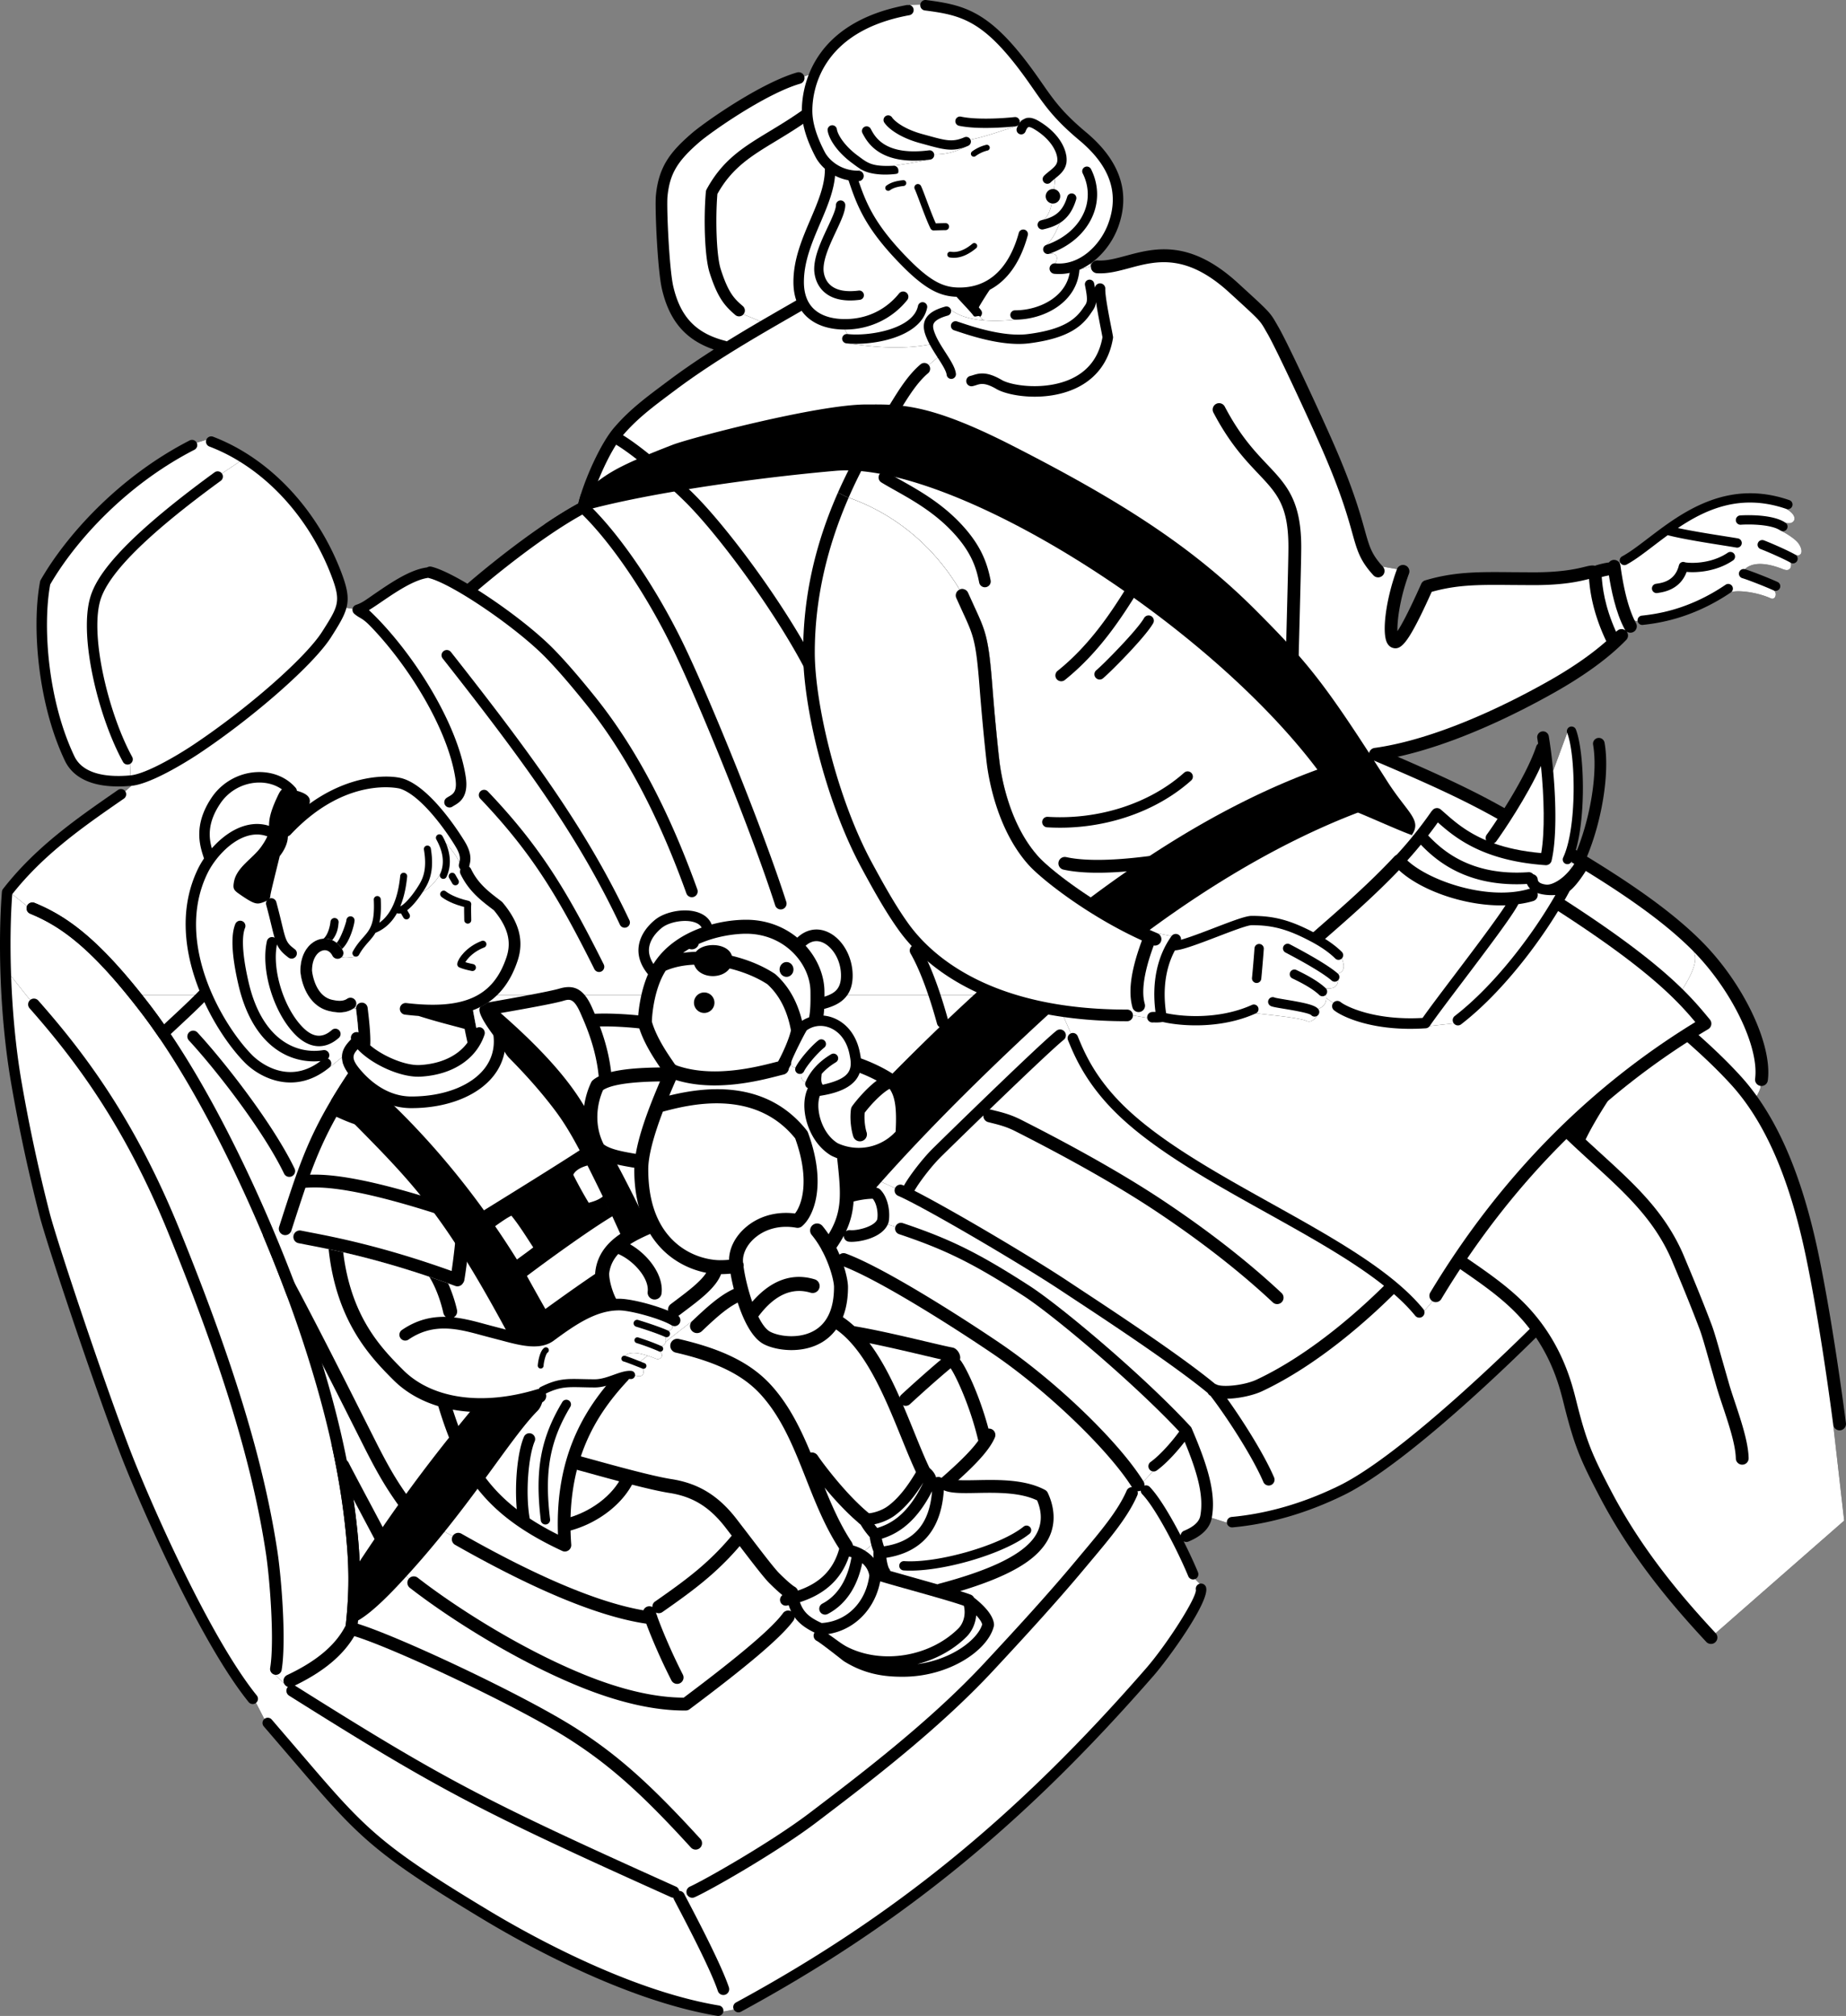 <svg xmlns="http://www.w3.org/2000/svg" width="395.638" height="432.024"><rect width="100%" height="100%" fill="#808080" stroke="none"/><path d="M26.845 169.58a1.126 1.126 0 0 0-1.562-.286l-.344.239c-8.5 5.886-17.29 11.968-24.293 20.972a1.17 1.17 0 0 0-.234.602c-.754 9.304-.68 25.683 2.011 41.234a361.667 361.667 0 0 0 6.032 28.113c1.753 6.829 13.324 41.297 18.457 53.97 5.34 13.187 16.91 38.636 26.379 50.343.39.48 1.097.559 1.582.168l1.777 3.457a1.125 1.125 0 0 0-.113 1.586l6.152 7.168c13.977 16.344 16.883 19.746 40.969 34.25 8.468 5.101 30.304 17.32 50.082 20.613a1.124 1.124 0 0 0 1.293-.926l2.25-.418c.297.547.976.75 1.523.453 34.137-18.53 60.594-40.078 88.461-72.042 3.203-3.672 12.04-15.875 11.223-18.883a1.118 1.118 0 0 0-1.375-.793l-.973-1c.574-.239.844-.895.606-1.469-.766-1.852-1.852-4.207-3.07-6.633a1.23 1.23 0 0 0 1.042.063c2.914-1.207 4.594-2.91 4.988-5.067l3.239 1.02c.058.617.605 1.07 1.222 1.012 7.965-.739 15.993-3.075 23.864-6.934 13.843-6.793 37.625-30.215 42.254-34.844a1.122 1.122 0 0 0 0-1.586c20.015-20.015 47.054-46.508 47.054-51.242.75.098 1.442-.43 1.54-1.184 1.015-7.742-5.243-20.859-14.25-29.867-6.364-6.363-15.653-12.976-30.118-21.437l-4.535-2.672c-9.668-5.711-14.992-8.86-34.828-17.262a1.373 1.373 0 0 0-1.8.73c-2.981-10.452-29.27-84.167-75.9-114.831-4.995-3.286-7.335-.579-14.48 2.996 2.496-3.496.996-10.489-8.492-21.477-9.488-10.984-11.75-15.18-22.105-11.336a1.256 1.256 0 0 0-1.551-.851c-7.91 2.297-19.887 10.714-22.61 13.078-4.586 3.972-7.027 7.113-7.636 13.234-.258 2.59.343 16.047 1.293 20.11 1.586 6.816 5.054 10.875 11.105 12.953-3.281 2.093-6.558 4.32-9.676 6.652l-.742.555c-4.308 3.222-7.707 5.765-10.953 9.554-2.613 3.047-5.637 9.559-7.125 14.32-.21.68-.395 1.329-.535 1.919-2.41 1.312-4.93 2.898-7.39 4.566-8.095 5.488-15.548 11.906-16.376 12.625-3.136-1.86-5.91-3.215-7.707-3.648a1.253 1.253 0 0 0-.945.152c-3.613.465-7.688 3.242-10.996 5.5-1.942 1.328-2.88 2.098-4.203 2.52a1.124 1.124 0 0 0-.758.843l-1.317-.203c.559-2.11.207-4.148-1.082-7.55-5.175-13.645-15.453-24.532-27.496-29.118a1.123 1.123 0 0 0-1.449.649l-2.07.636a1.122 1.122 0 0 0-1.512-.484c-15.445 7.926-26.617 20.644-31.926 29.906a1.098 1.098 0 0 0-.129.348c-1.8 9.449-.543 26.117 5.332 38.402 1.391 2.906 4.989 6.2 14.227 5.36l-1.3 1.171"/><path fill="#fff" d="M47.556 101.47a1.124 1.124 0 0 0-1.57-.246c-21.676 15.812-25.633 23.031-26.727 27.086-2.281 8.476 1.864 25.45 7.094 34.96.297.544.98.743 1.523.442l.067 2.457c-6.293.57-10.442-.843-11.996-4.09-5.633-11.777-6.867-27.703-5.184-36.832 5.188-8.964 15.988-21.203 30.903-28.859.554-.281.773-.957.488-1.512l2.07-.636c-.223.582.07 1.23.649 1.453a38.257 38.257 0 0 1 6.5 3.222l-3.817 2.555m199.512 213.86c.285.046.586-.012.84-.196 2.125-1.527 4.46-4.172 5.992-6.16 2.7 6.535 4.144 11.57 3.351 15.871-.23 1.27-1.406 2.348-3.484 3.207-.422.172-.676.559-.738.977-2.168-4.172-4.653-8.344-6.606-10.371a1.116 1.116 0 0 0-1.16-.282 1.326 1.326 0 0 0-.172-.879l1.977-2.168m-89.785 115.336a1.123 1.123 0 0 1 .453-1.523c33.887-18.395 60.156-39.793 87.836-71.543 4.527-5.191 10.847-15.125 10.738-16.875l.012.055a1.12 1.12 0 0 1 .793-1.38l-.973-1a1.125 1.125 0 0 1-1.469-.605c-2.238-5.398-6.914-14.508-9.867-17.578a1.124 1.124 0 0 1-.312-.773 1.313 1.313 0 0 1-.707.117c.09.281.097.59-.032.883-1.992 4.593-5.68 8.992-9.953 14.082l-1.62 1.933c-5.743 6.883-12.673 14.434-19.31 21.567-11.828 12.71-26.828 24.113-37.78 32.437-8.403 6.387-22.684 14.54-26.216 16.125a1.243 1.243 0 0 1-1.648-.625l-.578-.07c.094.187.336.648.672 1.289 1.996 3.805 7.297 13.914 8.887 18.684a1.248 1.248 0 1 1-2.367.79c-1.528-4.58-6.762-14.556-8.731-18.314-.352-.676-.59-1.12-.692-1.332-.05-.101-.062-.207-.085-.312-.16-.004-.32-.04-.477-.106-41.527-18.672-49.945-23.11-81.89-43.2a1.249 1.249 0 0 1-.395-1.722c.039-.062.098-.101.144-.152a1.36 1.36 0 0 1-.828-.723l-1.957-1.89a1.25 1.25 0 0 1-1.031-1.434c.965-5.863-.082-19.176-.918-24.664-2.875-18.953-9.32-40.098-20.898-68.555-9.594-23.586-20.418-37.586-29.743-48.175a1.249 1.249 0 0 1 .11-1.762l-4.067-5.133c.266 7.348.965 15.336 2.254 22.777a358.953 358.953 0 0 0 5.992 27.938c1.743 6.785 13.254 41.07 18.364 53.683 5.297 13.075 16.742 38.27 26.043 49.774.39.484.316 1.191-.164 1.582l1.777 3.457a1.125 1.125 0 0 1 1.586.113l6.164 7.18c13.777 16.113 16.644 19.469 40.418 33.785 8.36 5.035 29.898 17.094 49.289 20.32.613.102 1.027.684.926 1.293l2.25-.418"/><path fill="#fff" d="M191.904 262.908a1.248 1.248 0 0 1 1.582-.79c10.176 3.407 16.262 6.418 27.14 13.43 6.497 4.188 24.25 19.028 34.536 30.168.097.106.171.227.23.356 3.39 7.918 5.297 13.894 4.316 19.222l3.239 1.02a1.129 1.129 0 0 1 1.015-1.227c7.692-.715 15.457-2.972 23.082-6.715 13.813-6.773 38.844-31.601 41.653-34.41a1.12 1.12 0 0 1 1.59 0c20.015-20.015 47.054-46.508 47.054-51.242a1.373 1.373 0 0 1-1.183-1.539c.902-6.875-5.14-19.238-13.47-27.566 7.243 7.238-48.515 57.003-63.522 71.347a1.375 1.375 0 0 1 0 1.942c-5.485 5.484-16.504 15.535-28.692 21.25-1.781.832-4.848 1.558-7.465 1.597 3.348 4.668 7.883 11.828 10.028 16.809a1.249 1.249 0 1 1-2.293.984c-2.434-5.648-8.078-14.242-11.313-18.422a.03.03 0 0 0-.02-.008 1.377 1.377 0 0 1-.57-.597c-7.308-6.04-22.14-15.813-28.554-20.035l-2.54-1.676c-8.527-5.688-29.605-18.078-35.265-20.54a1.247 1.247 0 0 1-.648-1.64l-6.512-3-5.992 7.324 12.574 3.957M173.771 23.872a1.246 1.246 0 0 0-1.738-.296c-2.54 1.8-4.844 3.195-7.075 4.546-5.625 3.407-10.07 6.098-13.53 12.485a1.311 1.311 0 0 0-.145.488c-.492 5.61-.285 13.918.8 17.34 1.758 5.52 3.317 7.168 5.493 9.055a1.245 1.245 0 0 0 1.761-.125l3.61 1.476a324.715 324.715 0 0 0-7.196 4.32c-.058-.027-.109-.066-.171-.082-6.372-1.601-9.743-5.101-11.282-11.695-.867-3.73-1.468-17.012-1.238-19.297.477-4.793 2.063-7.5 6.79-11.594 2.534-2.199 14.245-10.41 21.671-12.562a1.256 1.256 0 0 0 .852-1.55c7.68-2.852 10.906-1.282 15.933 4.202l-14.535 3.29M27.876 163.712a1.12 1.12 0 0 0 .446-1.523c-4.922-8.95-9.004-25.446-6.89-33.293 1.57-5.84 10.034-14.297 25.878-25.856.5-.367.61-1.07.246-1.57l3.817-2.555c8.593 5.305 15.71 14.086 19.695 24.59 2.066 5.442 1.441 6.422-2.02 11.86-3.558 5.59-15.957 16.472-27.644 24.265-3.426 2.285-10.121 6.235-13.461 6.54l-.067-2.458"/><path fill="#fff" d="M359.744 213.275c-11.715 17.172-48.766 50.398-60.578 61.687a1.372 1.372 0 0 0-1.946 0c-5.355 5.356-16.105 15.168-27.91 20.703-2.668 1.25-7.394 1.684-8.582 1.036-.098-.051-.2-.09-.3-.118-7.403-6.113-21.778-15.582-28.766-20.183l-2.528-1.672c-7.765-5.176-25.222-15.508-33.156-19.547 1.09-1.914 3.645-5.227 5.5-7.082.973-.973 4.797-4.715 9.277-9.05a1.375 1.375 0 0 0 1.008 1.417c1.445.395 3.453.746 5.797 1.934 12.39 6.277 22.711 12.16 30.672 17.492 9.45 6.324 17.707 12.789 24.55 19.207.551.52 1.423.492 1.942-.063a1.375 1.375 0 0 0-.062-1.941c-6.954-6.52-15.329-13.078-24.903-19.488-8.05-5.39-18.468-11.332-30.957-17.656-2.176-1.102-4.086-1.575-5.484-1.922-.3-.075-.586-.145-.832-.211a1.359 1.359 0 0 0-.414-.043c6.492-6.27 13.87-13.305 15.898-14.93a1.247 1.247 0 1 0-1.559-1.95c-3.882 3.102-24.91 23.65-26.699 25.438-1.851 1.856-4.726 5.489-5.984 7.758-.082-.035-.172-.078-.25-.113a1.253 1.253 0 0 0-1.645.648l-6.511-3-5.992 7.324 12.574 3.958a1.246 1.246 0 0 0 .789 1.578c9.945 3.332 15.906 6.28 26.582 13.164 6.289 4.054 23.527 18.53 33.46 29.133-1.44 2.011-4.046 5.023-6.14 6.527a1.12 1.12 0 0 0-.254 1.566c.18.254.446.41.727.453l-1.977 2.168c-5.238-8.484-18.793-21.539-30.863-29.714-8.414-5.704-24.816-16.145-32.926-19.133a1.374 1.374 0 1 0-.95 2.578c7.864 2.898 24.024 13.195 32.333 18.828 11.492 7.781 24.82 20.562 29.91 28.644-.476.008-.93.282-1.129.747-1.847 4.265-5.43 8.53-9.578 13.468l-1.625 1.942c-5.703 6.84-12.61 14.36-19.219 21.465-11.68 12.558-26.586 23.882-37.464 32.152-8.344 6.344-22.645 14.453-25.727 15.84a1.243 1.243 0 0 0-.625 1.648l-.578-.07c-.211-.426-.633-.656-1.078-.672-.074-.387-.305-.734-.692-.906-41.382-18.606-49.773-23.031-81.586-43.035-.043-.028-.085-.032-.128-.051 6.136-2.961 10.324-6.445 12.769-10.602 8.547 2.602 35.223 15.121 46.215 22.188 8.629 5.543 15.422 11.601 25.953 23.148a1.375 1.375 0 0 0 2.031-1.852c-10.715-11.742-17.648-17.917-26.496-23.609-11.136-7.16-38.246-19.863-46.996-22.527.613-5.961.68-11.082.219-16.871-1.094-13.637-4.086-27.602-9.422-43.946-6.531-20-18.227-46.793-30.848-65.55l-1.43-2.082a112.838 112.838 0 0 0-3.132-4.286c-.52-.675-1.031-1.332-1.531-1.964h329.246"/><path fill="#fff" d="M30.498 213.275c-9.973-12.59-16.485-17.063-23.079-19.778a1.247 1.247 0 0 0-1.628.676l-3.165-2.547c6.762-8.59 15.317-14.515 23.594-20.246l.34-.234a1.128 1.128 0 0 0 .285-1.567l1.301-1.171c4.664-.426 13.512-6.247 14.504-6.907 11.906-7.937 24.598-19.12 28.293-24.93 1.734-2.718 2.84-4.542 3.308-6.312l1.317.203c-.086.395.055.809.36 1.074 1.19 1.043 1.597.739 3.456 2.66 8.047 8.297 16.594 21.93 18.219 32.657.504 3.328-.895 3.43-1.914 4.16a1.121 1.121 0 0 0-.262 1.566c.36.504 1.063.622 1.567.262.078-.055.207-.129.34-.207 1.097-.637 3.144-1.816 2.492-6.121-1.825-12.027-11.934-27.484-20.754-35.766.785-.468 1.691-1.086 2.726-1.793 2.942-2.007 6.918-4.718 9.993-5.12.035.011.058.034.097.042 5.008 1.203 18.899 10.672 25.192 17.172 2.402 2.485 4.98 5.461 8.363 9.653 8.504 10.539 15.59 23.867 21.664 40.75a1.247 1.247 0 1 0 2.348-.844c-6.168-17.149-13.387-30.715-22.067-41.477-3.433-4.25-6.058-7.277-8.515-9.816-3.946-4.078-10.575-9.13-16.457-12.852 2.734-2.332 13.328-11.18 22.398-16.187 6.465 6.375 13.844 17.32 19.43 28.86 5.754 11.89 16.992 39.577 21.91 54.94a1.25 1.25 0 0 0 2.379-.761c-4.946-15.453-16.254-43.305-22.04-55.27-5.745-11.87-13.39-23.156-20.09-29.707.919-3.676 3.333-9.394 5.645-13.039 4.204 2.535 11.266 8.711 15.016 12.461 6.797 6.797 18.566 22.578 25.25 35.242.324.61 1.078.844 1.688.524a1.253 1.253 0 0 0 .523-1.688c-7.012-13.281-18.797-28.949-25.695-35.844-3.645-3.648-10.739-9.914-15.313-12.726 3.063-3.566 6.36-6.035 10.535-9.156l.742-.555c8.172-6.117 17.524-11.496 25.043-15.816l2.29-1.317a1.25 1.25 0 1 0-1.247-2.164l-2.289 1.317c-1.789 1.03-3.683 2.12-5.644 3.265l-3.61-1.476a1.25 1.25 0 0 0-.125-1.762c-1.718-1.488-3.074-2.66-4.746-7.922-.941-2.957-1.148-10.848-.715-16.105 3.122-5.633 7.27-8.153 12.5-11.32 2.16-1.31 4.614-2.794 7.223-4.641a1.25 1.25 0 0 0 .297-1.743l14.535-3.289c1.754 1.91 3.723 4.297 6.172 7.133 9.488 10.988 10.988 17.98 8.492 21.477 7.145-3.575 9.485-6.282 14.48-2.996 46.63 30.664 72.919 104.379 75.9 114.832a1.37 1.37 0 0 0 .73 1.8c19.668 8.329 24.625 11.258 34.5 17.094l4.546 2.68c14.254 8.34 23.372 14.816 29.563 21.012 1.543 1.539.227 5.011-2.945 9.66H30.498"/><path d="M134.36 198.704a1.12 1.12 0 0 0 .536-1.496c-8.969-18.93-19.918-34.21-38.254-57.48a1.12 1.12 0 0 0-1.578-.188 1.116 1.116 0 0 0-.188 1.575c18.23 23.14 29.114 38.32 37.989 57.054.265.563.937.801 1.496.535m66.465 20.684a1.253 1.253 0 0 0 1.535.879 1.25 1.25 0 0 0 .875-1.535c-1.035-3.801-3.184-10.887-5.926-15.653a1.25 1.25 0 0 0-1.707-.457 1.246 1.246 0 0 0-.457 1.704c2.602 4.523 4.676 11.378 5.68 15.062m-73.442-11.707c.278.555.95.781 1.508.504.555-.277.777-.953.5-1.512-7.84-15.68-13.555-25.222-24.828-37.062a1.127 1.127 0 0 0-1.59-.04 1.127 1.127 0 0 0-.039 1.59c11.078 11.633 16.71 21.043 24.45 36.52m51.749 77.492a1.499 1.499 0 0 1 1.672-1.3c4.84.605 12.32 2.367 17.781 3.656 2.43.57 4.528 1.066 5.57 1.257 1.087.204 1.887 1.739 1.575 2.582 1.008 1.086 4.074 7.176 6.113 14.79.219-.016.442.011.653.101.699.3 1.023 1.106.722 1.805-1.304 3.039-4.875 6.789-12.742 13.37a1.37 1.37 0 0 1-1.934-.171l-28.812 24.145a1.37 1.37 0 0 1 .3 1.918c-2.55 3.503-9.616 9.53-22.238 18.968-.234.176-.52.274-.812.278-6.594.054-14.25-1.668-22.758-5.125-14.176-5.762-28.46-15.004-36.383-21.168a1.374 1.374 0 0 1-.242-1.93l-3.855-4.89c-.672.355-1.5.093-1.852-.579l-4.73-8.918c-2.223-4.18-4.325-8.125-4.899-9.27a1.376 1.376 0 0 1 .613-1.843c-14.074-26.25-33.957-61.238-38.136-80.773-.973-4.547-1.094-8.258-.094-10.825-.168-.515-.059-1.187.516-1.726.406-.383.882-.828 1.414-1.32 2.312-2.149 5.808-5.399 7.402-7.297a1.25 1.25 0 0 1 1.762-.149c3.992-3.664 27.379-17.398 32.039-19.062 2.945-1.051 7.824 5.71 11.32 9.988 2.996 3.664 48.278 63.262 61.262 80.574 10.988.664 21.113 2.25 28.773 2.914"/><path fill="#fff" d="M193.1 300.841a1.375 1.375 0 0 1 .066-1.941c1.585-1.477 5.699-5.192 8.554-7.567-1.05-.234-2.34-.539-3.82-.89-5.395-1.27-12.785-3.012-17.465-3.598a1.493 1.493 0 0 1-1.3-1.672c-7.66-.664-17.786-2.25-28.774-2.914-12.985-17.312-58.266-76.91-61.262-80.574-3.496-4.277-8.375-11.04-11.32-9.988-4.66 1.664-28.047 15.398-32.04 19.062.528.442.594 1.23.15 1.758-1.696 2.016-5.114 5.191-7.614 7.516-.656.613-1.234 1.152-1.684 1.574-.86.816-1.703.398-1.945-.356-1 2.567-.879 6.278.094 10.825-2.555-11.954 15.367 21.167 21.308 32.847a1.37 1.37 0 0 1 1.871.516c6.309 11.078 15.407 29.168 20.297 38.89l2.617 5.192c3.313 6.512 4.836 8.68 7.36 12.273l.617.88c.434.62.285 1.48-.34 1.913l8.55 4.606a1.37 1.37 0 0 1 1.872-.516l.035.02c16.274 9.246 29.367 14.753 38.969 16.398a1.357 1.357 0 0 1 1.922-.695c-.016-.45.164-.895.558-1.172 7.45-5.2 12.372-8.867 17.938-15.953a1.373 1.373 0 0 1 1.93-.23l32.855-26.204"/><path d="M40.556 221.2a1.252 1.252 0 0 0-.07 1.766c5.762 6.242 15.898 19.219 20.394 28.54a1.249 1.249 0 1 0 2.25-1.087c-4.609-9.55-14.945-22.793-20.808-29.148a1.255 1.255 0 0 0-1.766-.07"/><path fill="#fff" d="M146.529 363.814c-6.137-.024-13.285-1.668-21.27-4.914-13.918-5.657-27.945-14.735-35.734-20.79a1.373 1.373 0 0 0-1.926.239l-3.855-4.89c.672-.352.93-1.184.578-1.852l-4.735-8.934c-2.218-4.164-4.308-8.097-4.867-9.21a1.373 1.373 0 0 0-1.844-.614c-14.074-26.25-33.957-61.238-38.136-80.773-2.555-11.954 15.367 21.167 21.308 32.847a1.375 1.375 0 0 0-.515 1.875c6.273 11.016 15.351 29.067 20.23 38.766l2.621 5.203c3.403 6.684 5.055 9.039 7.559 12.605l.617.875c.434.621 1.29.774 1.91.34l8.551 4.606a1.37 1.37 0 0 0 .516 1.87l.035.02c17.144 9.742 30.902 15.41 40.937 16.88 1.016 2.75 3.012 7.507 5.39 12.155a1.378 1.378 0 0 0 1.852.594 1.369 1.369 0 0 0 .594-1.847c-2.566-5.016-4.617-10.032-5.465-12.41a1.269 1.269 0 0 0-.129-.372c-.062-.191-.12-.363-.164-.508.43.204.946.196 1.364-.093 7.433-5.192 12.734-9.145 18.523-16.512a1.373 1.373 0 0 0-.23-1.926l32.855-26.203c.52.555 1.387.586 1.942.067 1.562-1.457 5.906-5.375 8.687-7.672a.08.08 0 0 1 .016.023c-.024-.023.004.008-.016-.02.66.766 4.02 7.344 5.938 15.504-1.73 2.434-5.172 5.75-10.95 10.586a1.37 1.37 0 0 0-.172 1.934l-28.812 24.145a1.377 1.377 0 0 0-1.918.3c-2.328 3.196-9.297 9.125-21.285 18.106"/><path d="M347.255 120.583a.999.999 0 0 1 .407-1.351c1.632-.88 3.449-2.266 5.55-3.867 7.106-5.422 16.84-12.848 30.293-8.184a.997.997 0 1 1-.652 1.887c2.961 1.695 1.656 3.55-.184 2.953a1 1 0 0 1 .27 1.387.995.995 0 0 1-1.387.265c.832.356 3.067 1.684 3.832 2.692 1.266 1.668.719 3.105-.605 2.503.476.274.644.883.37 1.364a.998.998 0 0 1-1.362.37c.183.345.226 2.13-1.649 1.384-1.539-.618-5.914-2.196-8.172-.004 1.29.367 5.188 1.906 6.961 2.715a.998.998 0 1 1-.824 1.816c.848.406.492 2.191-.586 1.715-3.559-1.582-7.742-1.75-8.512-1.297-8.535 5.805-16.086 6.668-18.925 6.992a.998.998 0 0 1-1.106-.879c-2.383.899-5.933-11.176-3.719-12.46"/><path fill="#fff" d="M382.853 109.068c-9.594-3.325-17.059-.067-23.238 4.09 3.039.66 7.383 1.347 10.218 1.793 1.274.203 2.192.343 2.653.433.543.106.898.629.797 1.168a.998.998 0 0 1-1.168.793c-.43-.078-1.383-.23-2.594-.422-3.445-.543-9.098-1.433-12.086-2.23-1.039.758-2.043 1.52-3.012 2.258-2.168 1.656-4.039 3.085-5.812 4.039a.999.999 0 0 1-1.356-.407c-2.214 1.285 1.336 13.36 3.72 12.461a.992.992 0 0 1 .878-1.105c2.96-.34 9.898-1.133 18.031-6.66a1 1 0 0 1 1.121 1.652c.77-.453 4.953-.285 8.512 1.297 1.078.476 1.434-1.309.586-1.715-1.828-.828-5.578-2.293-6.687-2.61a1.005 1.005 0 0 1-.688-1.238 1.003 1.003 0 0 1 1.238-.683c2.258-2.192 6.633-.614 8.172.004 1.875.746 1.832-1.04 1.649-1.383-1.692-.965-5.528-2.598-6.422-2.922a1 1 0 1 1 .684-1.879c.96.348 4.913 2.031 6.73 3.067 1.324.601 1.87-.836.605-2.504-.765-1.008-3-2.336-3.832-2.692-1.902-1.285-6.367-1.363-8.46-1.222a.995.995 0 0 1-1.063-.93.995.995 0 0 1 .93-1.063c.687-.046 6.824-.394 9.71 1.563 1.84.598 3.145-1.258.184-2.953"/><path d="M370.302 118.45c-3.906 2.633-8.617 2.204-9.191 2.047a.93.93 0 0 0-.8.036c-.263.128-.419.378-.493.664-.836 3.293-3.527 3.703-4.676 3.879-.105.02-.195.03-.277.046a.998.998 0 1 0 .36 1.965 2.9 2.9 0 0 1 .218-.035c1.187-.183 4.633-.715 6.039-4.492 2.023.195 6.293.004 9.934-2.453a.996.996 0 0 0 .273-1.387 1 1 0 0 0-1.387-.27m-9.937 101.981a1.373 1.373 0 0 1 1.937-.14c4.262 3.687 7.758 7.035 10.684 10.238 7.703 8.43 13.207 21.05 16.832 38.586 2.887 13.972 5.176 30.98 5.808 35.863a1.378 1.378 0 0 1-1.187 1.539 1.378 1.378 0 0 1-1.54-1.188l2.349 20.547-27.543 24.117a1.375 1.375 0 0 1-.07 1.942 1.375 1.375 0 0 1-1.942-.07c-6.985-7.508-15.887-17.817-22.793-31-4.25-8.118-5.473-10.938-7.774-20.137-1.035-4.149-3.195-12.781-11.386-20.492-3.23-3.047-6.996-5.645-10.985-8.39l-.277-.192a1.377 1.377 0 0 1-.352-1.91c-7.59-6.481 39.672-55.739 48.239-49.313"/><path fill="#fff" d="M360.365 220.431a1.373 1.373 0 0 0 .14 1.937c4.18 3.618 7.598 6.891 10.453 10.012 7.36 8.059 12.649 20.254 16.168 37.293 2.872 13.88 5.145 30.8 5.774 35.656l2.348 20.547-27.543 24.117c-6.868-7.378-15.614-17.507-22.372-30.406-4.125-7.879-5.312-10.613-7.52-19.433-1.038-4.153-3.413-13.657-12.187-21.918-3.386-3.192-7.238-5.844-11.312-8.653l-.273-.191a1.379 1.379 0 0 0-1.915.351c-7.59-6.48 39.672-55.738 48.239-49.312"/><path d="M337.076 241.591a1.375 1.375 0 0 0-1.91 1.977c2.074 2.004 4.117 3.867 6.09 5.672 7.062 6.445 13.16 12.015 16.902 20.503-.008-.023.386.918.386.918 1.418 3.383 3.563 8.493 5.692 14.118.558 1.476 1.293 4.086 2.14 7.101l1.582 5.54c.372 1.257.829 2.632 1.313 4.085 1.262 3.79 2.687 8.086 2.754 11.04a1.37 1.37 0 0 0 1.406 1.343 1.37 1.37 0 0 0 1.34-1.402c-.102-4.582-2.832-11.27-4.176-15.84l-1.574-5.508c-.902-3.207-1.613-5.742-2.215-7.328-2.148-5.672-4.305-10.813-5.73-14.211l-.395-.942c-3.984-9.042-10.281-14.789-17.574-21.449-1.074-.98-2.168-1.98-3.277-3.008 1.71-3.574 4.726-8.347 7.347-12.093l-10.101 9.484M181.384 73.576a1 1 0 0 1 .219-1.988l-.527-.962c-2.47 0-5.93-.511-8.371-2.953-1.762-1.765-2.657-4.203-2.657-7.242 0-4.867 1.856-9.215 3.649-13.414 1.59-3.727 3.094-7.246 3.094-10.727 0-.62.503-1.125 1.125-1.125 18.546 0 37.187 28.301 34.292 31.633-9.113 10.488-25.597 7.367-30.824 6.778"/><path fill="#fff" d="M181.384 73.576c5.227.59 21.711 3.71 30.824-6.778 2.895-3.332-15.746-31.633-34.292-31.633.617 0 1.12.504 1.12 1.125 0 3.942-1.59 7.664-3.273 11.61-1.703 3.992-3.469 8.12-3.469 12.531 0 2.422.676 4.324 2 5.652 1.899 1.899 4.735 2.297 6.782 2.297 6.28 0 9.968-3.441 11.61-5.488a1.12 1.12 0 0 1 1.577-.176 1.12 1.12 0 0 1 .176 1.578c-3.219 4.024-8.09 6.332-13.363 6.332l.527.961c4.742.528 14.125-1.078 15.145-6.031a.996.996 0 0 1 1.18-.777c.538.109.886.64.777 1.18-1.344 6.511-12.122 8.195-17.32 7.617"/><path d="M179.162 43.947c0 .968-.907 2.902-1.782 4.77-1.351 2.874-2.879 6.136-2.879 8.968 0 .707.157 3.16 2.16 4.922 1.727 1.52 4.294 2.074 7.622 1.644.55-.07.937-.57.863-1.12a.993.993 0 0 0-1.117-.86c-2.735.351-4.77-.04-6.047-1.164-1.375-1.207-1.484-2.926-1.484-3.422 0-2.39 1.43-5.434 2.691-8.117 1.059-2.258 1.973-4.207 1.973-5.621a.999.999 0 0 0-1-.996c-.551 0-1 .445-1 .996m3.14-7.125a.995.995 0 0 0-.633 1.261c1.934 5.797 3.602 10.805 11.977 19.184 5.012 5.008 8.066 6.219 11.402 6.34.032.05.051.11.094.16l1.461 1.578c.91.98 1.633 1.754 2.05 2.332.325.445 1.098-.246 1.395.219 1.883 2.965 12.594 1.289 17.89-2.098 4.497-2.87 6.368-8.488 5.622-9.988-.75-1.496-4.996-8.988-5.496-10.613-.5-1.621-2.211-5.29-1.914-6.954 1.047-.843 2.348-1.894 2.453-3.726.129-2.207-1.316-5.754-5.805-8.484-.84-.512-1.945-1.051-3.039-.672-6.82-17.028-17.77-23.54-33.398-15.25-8.969 4.761-8.39 15.57-4.059 26.71"/><path fill="#fff" d="M210.048 67.896c1.883 2.965 12.594 1.289 17.89-2.098 4.497-2.87 6.368-8.488 5.622-9.988-.75-1.496-4.996-8.988-5.496-10.613-.5-1.621-2.211-5.29-1.914-6.954-.352.286-.684.551-.965.836a1 1 0 1 1-1.414-1.414c.355-.359.746-.672 1.125-.976 1.027-.828 1.66-1.383 1.715-2.285.097-1.73-1.375-4.551-4.852-6.664-.828-.508-1.191-.547-1.347-.493-.196.067-.422.407-.61.903a.994.994 0 0 1-1.285.586 1.002 1.002 0 0 1-.586-1.285c.426-1.13 1.02-1.813 1.828-2.09-6.82-17.028-17.77-23.54-33.398-15.25-8.969 4.761-8.39 15.57-4.059 26.71a.996.996 0 0 1 1.262.63c1.852 5.558 3.453 10.359 11.496 18.402 4.824 4.824 7.535 5.765 10.594 5.765 7.855 0 11.246-6.39 12.707-11.753a1 1 0 0 1 1.926.527c-1.567 5.75-4.332 9.691-8.13 11.691-.124.067-2.433 3.73-2.374 3.801.183.219.343.422.488.617a1 1 0 0 1-.223 1.395"/><path d="M197.208 43.49c.731 1.949 1.563 4.16 2.22 5.476a.748.748 0 0 0 .671.414c.637-.015 1.602-.05 2.527-.062a.75.75 0 0 0 .778-.723.742.742 0 0 0-.719-.773c-.984.008-1.777.039-2.121.05-.594-1.293-1.34-3.277-1.953-4.91-.496-1.332-.926-2.48-1.207-3.074a.748.748 0 1 0-1.355.633c.253.543.695 1.719 1.16 2.969m11.894-10.043c.293-.235 1.332-.91 2.555-1.188a.625.625 0 0 0-.274-1.219c-1.406.32-2.617 1.078-3.062 1.434a.626.626 0 0 0-.098.879c.215.265.61.312.879.094m-18.395 7.347c.524-.379 1.247-.754 3.008-.941a.626.626 0 0 0-.133-1.242c-1.656.175-2.703.515-3.609 1.175a.624.624 0 0 0 .734 1.008m12.329 13.692a.623.623 0 0 0 .543.695l.062.008c.68.094 2.75.371 5.598-2.023a.625.625 0 0 0-.805-.954c-2.422 2.036-4.082 1.813-4.629 1.739l-.074-.008a.624.624 0 0 0-.695.543m102.226 226.457a1.122 1.122 0 0 1-1.945 1.027c-6.477-7.914-18.856-14.809-31.957-22.113-11.735-6.535-23.867-13.297-31.883-21.074-6.781-6.579-9.254-12.618-10.578-15.864a1.12 1.12 0 0 1 .613-1.465l-5.57-12.777 16.957-12.11 39.707-26.257 10.45 3.82c2.495.996 9.6 4.192 11.53 4.813 1.926.62 17.887 7.168 30.075 13.843a1.372 1.372 0 0 1 1.898-.414c21.984 14.102 27.719 21.051 31.906 26.125.254.309.364.715.293 1.11a1.371 1.371 0 0 1-.648.945c-23.215 13.875-42.461 33.336-57.211 57.836a1.37 1.37 0 0 1-1.883.469l-1.754 2.086"/><path fill="#fff" d="M229.513 221.454c.574-.234 1.23.04 1.465.614 1.355 3.312 3.621 8.851 10.063 15.101 7.808 7.57 19.808 14.258 31.414 20.727 13.296 7.41 25.855 14.406 32.601 22.652.098.121.168.254.207.395l1.754-2.086a1.366 1.366 0 0 1-.469-1.883c14.692-24.41 33.801-43.887 56.797-57.938-4.054-4.84-10.355-11.582-30.27-24.351a1.376 1.376 0 0 1-.413-1.899c-12.188-6.675-28.149-13.222-30.075-13.843-1.93-.621-9.035-3.817-11.53-4.813l-10.45-3.82-39.707 26.258-16.957 12.11 5.57 12.776"/><path d="M293.42 161.833a1.37 1.37 0 0 0 1.546 1.172c10.399-1.43 23.89-6.574 37.985-14.488 6.652-3.738 11.898-7.566 15.59-11.387.488-.504.5-1.281.062-1.812a1.373 1.373 0 0 0 2.031-1.754c-2.156-3.969-3.023-10.13-3.308-12.153l-.035-.246a1.374 1.374 0 0 0-2.457-.629c-.989.122-2.196.418-3.012.711-.613-.16-1.293.008-2.156.22-1.68.413-4.805 1.183-11.008 1.183l-4.606-.028c-7.152-.066-12.32-.117-18.593 1.75-.383.114-.7.391-.86.754-2.703 6.035-4.23 8.844-5.094 10.13-.09-2.321.575-7.212 2.473-12.337a1.372 1.372 0 1 0-2.574-.953l-3.028-.535c-2.433-2.656-2.867-4.207-3.914-7.96-.98-3.517-2.464-8.83-6.578-18.255-3.047-6.98-9.894-21.668-11.804-24.984l-.418-.73c-1.43-2.516-1.543-2.622-7.493-8.063l-.843-.774c-10.399-9.515-17.938-7.492-23.992-5.859-2.262.605-4.215 1.133-6.06 1.008a1.374 1.374 0 0 0-1.464 1.277l-2.46.66a.998.998 0 1 0-1.993-.136c-.395 5.773-6.387 8.89-11.82 8.89a1 1 0 1 0 0 2c-9.325.996-12.735-1.332-13.73-2.097a1 1 0 0 0-1.231-.7c-2.305.641-3.657 1.516-4.258 2.762-.742 1.527-.04 3.195.34 4.094.57 1.355 1.445 2.719 2.289 4.039l-1.895 1.625a1.246 1.246 0 0 0-1.758-.149c-2.664 2.254-4.652 5.485-6.574 8.61a112.58 112.58 0 0 1-1.66 2.652c-.656 1.012-1.894 1.926-2.668 3.215-2.547 4.219-4.965 8.828-6.832 13.07.559.102 1.313.668 2.32 1.024 5.23 1.84 15.98 6.71 23.778 19.699a1.374 1.374 0 0 1 1.812.695l1.352 2.977c2.472 5.37 3.062 6.644 3.883 17.328.324 4.227.953 11.164 1.484 15.695.352 3.012 1.988 13.399 8.285 20.453 2.356 2.641 9.762 8.407 18.426 13.07l52.52-34.734"/><path fill="#fff" d="M203.806 66.408a.994.994 0 0 1-.695 1.226c-1.64.453-2.676 1.043-2.996 1.703-.29.598-.055 1.41.383 2.45.503 1.199 1.332 2.488 2.132 3.738 1.125 1.754 2.098 3.27 2.243 4.57a1.002 1.002 0 0 1-.883 1.102 1 1 0 0 1-1.102-.883c-.094-.836-1.031-2.297-1.941-3.711l-1.895 1.625a1.246 1.246 0 0 1-.148 1.758c-2.356 1.996-4.235 5.054-6.055 8.011-.55.895-1.117 1.82-1.695 2.704-.418.648-.934 1.19-1.434 1.718-.465.489-.906.953-1.191 1.426-2.57 4.258-4.785 8.527-6.649 12.805 5.23 1.84 15.98 6.71 23.778 19.699a1.374 1.374 0 0 1 1.812.695l1.352 2.977c2.472 5.37 3.062 6.644 3.883 17.328.324 4.227.953 11.164 1.484 15.695.352 3.012 1.988 13.399 8.285 20.453 2.356 2.641 9.762 8.407 18.426 13.07l39.707-26.257 12.812-8.477a1.376 1.376 0 0 1 1.176-1.547c10.063-1.386 23.207-6.418 37.012-14.168 5.144-2.886 9.379-5.812 12.672-8.73-.047-.07-.098-.137-.133-.215-2.965-6.328-3.406-11.023-3.582-13.097l-.242.058c-1.793.442-5.13 1.262-11.664 1.262l-4.633-.028c-6.922-.062-11.582-.101-17.184 1.47-4.922 10.929-6.496 12.51-8.297 12.019-.375-.102-.902-.375-1.27-1.094-1.175-2.281-.198-9.516 2.13-15.797l-3.028-.535a1.376 1.376 0 0 1-.085 1.941 1.376 1.376 0 0 1-1.942-.086c-2.875-3.14-3.465-5.25-4.535-9.078-.957-3.441-2.41-8.644-6.45-17.894-2.948-6.762-9.827-21.524-11.663-24.711l-.43-.746c-1.215-2.14-1.215-2.14-6.957-7.395l-.844-.77c-9.285-8.5-15.734-6.765-21.426-5.234-2.394.645-4.656 1.25-6.953 1.098a1.38 1.38 0 0 1-1.28-1.465l-2.462.66c-.476 6.985-7.473 10.754-13.812 10.754-9.325.996-12.735-1.332-13.73-2.097"/><path d="M203.51 113.333c4.706 4.746 5.745 8.434 6.35 11.512.134.68.79 1.117 1.466.984a1.247 1.247 0 0 0 .984-1.464c-.727-3.692-2.078-7.797-7.027-12.79-4.035-4.07-8.594-6.632-12.258-8.69a81.38 81.38 0 0 1-2.824-1.63 1.253 1.253 0 0 0-1.72.41 1.254 1.254 0 0 0 .411 1.72c3.79 2.327 9.703 4.991 14.617 9.948m43.219 18.703a1.129 1.129 0 0 0-1.535.418c-1.535 2.692-9.02 10.211-10.215 11.168a1.123 1.123 0 0 0-.176 1.579c.39.488 1.098.566 1.582.175 1.36-1.09 8.989-8.707 10.762-11.804a1.129 1.129 0 0 0-.418-1.536m-2.82-7.746a1.25 1.25 0 0 0-1.719.414c-3.832 6.278-8.512 13.442-15.531 19.07a1.256 1.256 0 0 0-.192 1.759 1.256 1.256 0 0 0 1.758.19c7.328-5.882 12.152-13.26 16.098-19.718a1.25 1.25 0 0 0-.414-1.715m11.375 42.98a1.12 1.12 0 0 0 .09-1.585 1.12 1.12 0 0 0-1.586-.09c-7.383 6.606-18.325 10.14-29.274 9.453a1.126 1.126 0 0 0-.14 2.246c11.535.719 23.09-3.027 30.91-10.023m-.953 14.918c-11.688 2.125-20.618 2.64-25.817 1.492a1.374 1.374 0 1 0-.594 2.684c5.633 1.242 14.684.746 26.903-1.473a1.374 1.374 0 0 0-.492-2.703m8.164-95.051a1.373 1.373 0 1 0-2.434 1.273c3.45 6.586 6.852 10.18 9.586 13.067 4.047 4.273 6.488 6.855 6.488 15.762 0 2.125-.168 8.597-.332 14.859-.148 5.805-.293 11.289-.293 12.984 0 .758.617 1.371 1.375 1.371s1.375-.613 1.375-1.37c0-1.66.14-7.126.293-12.915.16-6.277.332-12.765.332-14.93 0-10-3.199-13.374-7.246-17.652-2.75-2.906-5.87-6.203-9.144-12.449m-58-16.352.703.23c2.93.977 9.789 3.267 15.379 2.556 8.574-1.086 11.445-3.774 13.273-6.512.07-.106.14-.207.211-.305.453-.648.75-1.187.844-2.015.242 1.625.617 3.605 1.023 5.675.149.746.274 1.395.356 1.856-.735 4.168-2.961 7.16-6.63 8.883-5.53 2.593-12.773 1.547-14.945.28-3.09-1.804-4.68-1.519-6.164-1.038-.21.066-.39.125-.55.16a1.12 1.12 0 0 0-.883 1.32 1.12 1.12 0 0 0 1.324.88c.285-.056.547-.141.8-.223.919-.297 1.864-.602 4.34.843 2.665 1.551 10.63 2.817 17.032-.191 4.367-2.047 7.11-5.754 7.93-10.711a.99.99 0 0 0 0-.371 93.937 93.937 0 0 0-.403-2.121c-.488-2.485-1.304-6.649-1.246-8.094a1.122 1.122 0 0 0-1.078-1.164 1.108 1.108 0 0 0-1.137.95c-.05-.294-.11-.602-.175-.942a1 1 0 0 0-1.961.394c.757 3.782.386 3.719-.352 4.825-1.562 2.347-4.082 4.656-11.863 5.64-5.137.652-11.696-1.535-14.492-2.469l-.727-.238a.998.998 0 0 0-.61 1.902"/><path fill="#fff" d="M346.65 135.142c-.117.101-.215.18-.3.238-2.536-5.648-2.892-9.668-3.06-11.637l-.007-.09c.48-.132 1.062-.261 1.542-.347.454 2.875 1.422 7.938 3.395 11.57.047.086.102.164.164.235-.512-.395-1.234-.407-1.734.03"/><path d="M197.236.978a1.123 1.123 0 0 1 1.258-.969c7.836 1.012 13.066 2.188 21.472 13.164 1.367 1.785 2.442 3.328 3.39 4.692 2.528 3.625 4.352 6.242 9.427 10.488 7.277 6.09 9.578 12.941 6.843 20.36-2 5.417-7.335 10.581-13.668 9.964a1.128 1.128 0 0 1-1.011-1.226 1.129 1.129 0 0 1 1.23-1.012c.516-.922.68-2.285-1.273-2.059a.999.999 0 1 1-.668-1.883c1.539-1.308 2.308-3.394 2.922-4.722-1.047.668-2.262 1.082-3.614 1.39a1 1 0 0 1-.45-1.945c1.888-.434 2.466-3.187 3.056-8.977 1.047-.843 2.348-1.894 2.453-3.726.129-2.207-1.316-5.754-5.805-8.484-.84-.512-1.945-1.051-3.039-.672l-1.21.613a1 1 0 0 1-.883 1.102c-3.043.972-6.625 2.25-9.665 2.863a.99.99 0 0 1-.511 1.312c-1.707.754-3.942 1.899-7.274 1.832a1.004 1.004 0 0 1-.867 1.118c-.547.07-4.094.8-7.855 1.32a.997.997 0 0 1 1.047.949c.027.55.023.734-.641.82-.668.082-4.82.543-7.399-1.02l-.511.313a1.122 1.122 0 1 1 0 2.246c-4.793 0-7.957-2.796-9.211-5.195-1.965-3.758-2.922-7.004-2.926-9.91-.004-4.344 1.617-18.809 22.59-22.664l2.793-.082"/><path fill="#fff" d="M226.177 56.439c5.2.508 9.64-3.895 11.34-8.5 2.406-6.528.387-12.371-6.176-17.863-5.304-4.438-7.3-7.301-9.828-10.926-.98-1.41-1.996-2.867-3.328-4.61-7.883-10.293-12.5-11.34-19.98-12.304a1.12 1.12 0 0 1-.97-1.258l-2.792.082a1.123 1.123 0 1 1 .406 2.207c-19.266 3.547-20.75 16.55-20.746 20.453 0 2.54.875 5.441 2.668 8.875.773 1.48 3.168 3.988 7.219 3.988l.511-.312a18.8 18.8 0 0 1-1.386-.961l-.371-.274c-3.375-2.457-5.125-5.316-5.36-7.058a.994.994 0 0 1 .852-1.125 1 1 0 0 1 1.125.855c.14 1.028 1.504 3.489 4.562 5.715l.38.281c1.718 1.27 2.757 2.036 7.19 1.817 3.762-.52 7.31-1.25 7.856-1.32-10.785 1.367-13.48-3.727-14.492-5.641a1 1 0 1 1 1.766-.938c.914 1.735 3.062 5.79 12.476 4.598a.998.998 0 0 1 1.117.863c3.332.067 5.567-1.078 7.274-1.832-3.149 1.39-5.242.813-9.04-.234l-1.234-.336c-4.277-1.156-6.816-3.098-7.687-4.406a.996.996 0 0 1 .277-1.387.996.996 0 0 1 1.383.277c.512.766 2.535 2.5 6.547 3.586l1.246.34c3.68 1.016 5.203 1.434 7.703.332a.999.999 0 0 1 1.316.516c3.04-.614 6.622-1.89 9.665-2.864-.313.036-7.672.836-12.16-.128a1 1 0 0 1 .421-1.954c3.34.72 8.992.38 11.516.098a.998.998 0 0 1 1.105.883l1.211-.613c1.094-.38 2.2.16 3.04.672 4.488 2.73 5.933 6.277 5.804 8.484-.105 1.832-1.406 2.883-2.453 3.726-.59 5.79-1.168 8.543-3.055 8.977 2.805-.648 4.625-1.68 5.637-5.059a.995.995 0 0 1 1.242-.668c.527.16.828.715.672 1.243-.762 2.543-1.95 4.062-3.488 5.039-.614 1.328-1.383 3.414-2.922 4.722 3.972-1.406 6.879-3.968 8.191-7.21 1.063-2.633.926-5.532-.386-8.153a1 1 0 0 1 1.789-.894c1.57 3.14 1.73 6.62.449 9.796-1.528 3.782-4.856 6.743-9.375 8.344 1.953-.226 1.789 1.137 1.273 2.059"/><path d="M225.708 43.622a1.554 1.554 0 1 1-.001-3.107 1.554 1.554 0 0 1 .001 3.107M116.552 112.47c2.461-1.668 4.98-3.254 7.39-4.566.141-.59.325-1.239.536-1.918 5.512-4.274 6.07-5.403 19.695-10.668 3.77-1.457 31.13-8.637 41.442-8.637 7.117 0 13.218-.438 31.32 8.805 22.969 11.718 38.426 21.515 52.113 35.207 11.352 11.363 14.977 15.855 28.215 36.66 4.371 6.867 7.57 8.344 5.324 11.59-1.93-.621-9.035-3.817-11.53-4.813-16.708 6.367-34.833 17.024-53.274 31.762-6.617 5.289-44.305 38.828-62.032 63.547l3.993-27.469c19.23-19.977 57.64-60.61 102.605-77.039-24.332-32.328-78.656-66.191-103.351-64.023-21.305 1.875-51.836 6.425-62.446 11.562"/><path d="M298.97 185.415a1.252 1.252 0 0 1-.062-1.765 86.137 86.137 0 0 0 7.914-9.813c.047-.066.113-.105.168-.16.011-.02.02-.047.035-.066a1.25 1.25 0 0 1 1.762-.133l.879.765c2.003 1.77 4.601 4.051 8.855 5.852-.168-.394-.152-.855.121-1.227 1.668-2.273 8.356-12.156 10.621-18.949.078-.226.223-.398.395-.543a82.014 82.014 0 0 0-.192-1.226 1.25 1.25 0 0 1 2.465-.41c.375 2.261.7 4.808.945 7.449l3.008-8.133a1.002 1.002 0 0 1 .57-1.293 1.003 1.003 0 0 1 1.294.574c1.988 5.153 2.3 21.364-.899 28.246-.117 6.688-15.973 27.973-24.004 33.79-16.746 1.71-27.125-2.165-34.71-12.485l20.835-20.473"/><path fill="#fff" d="M298.97 185.415a1.252 1.252 0 0 0 1.766-.062 91.979 91.979 0 0 0 3.781-4.332c3.125 3.23 9.813 9.328 23.27 8.383a1.25 1.25 0 0 0-.172-2.492c-12.66.89-18.762-4.973-21.532-7.868a77.367 77.367 0 0 0 2.079-2.797c3.558 3.133 9.496 8.227 23.074 9.16a1.244 1.244 0 0 0 1.3-.96c1.063-4.532.989-12.211.34-19.258l3.008-8.133c1.836 4.75 2.114 20.316-.847 26.684a1 1 0 1 0 1.812.843c-.117 6.688-15.973 27.973-24.004 33.79-16.746 1.71-27.125-2.165-34.71-12.485l20.835-20.473"/><path fill="#fff" d="M320.654 180.345c1.457-1.984 6.617-9.602 9.605-16.203.688 6.684.856 14.11.059 18.676-4.129-.367-7.453-1.121-10.164-2.09.191-.086.367-.203.5-.383"/><path d="M285.751 214.915c-.39.48-.32 1.188.16 1.582 1.637 1.336 8.356 4.641 19.657 3.871.344-.023.66-.203.851-.488l5.16-.57a1.12 1.12 0 0 0 1.575.203c9.402-7.25 18.387-19.484 23.27-28.598.015-.011.034-.023.05-.039 1.578-1.27 3.258-3.996 3.578-4.531.543-.902.34-1.875-.008-2.582 3.352-7.98 4.969-18.215 3.848-24.594a1.25 1.25 0 0 0-1.445-1.015 1.25 1.25 0 0 0-1.012 1.449c1.055 6.012-.633 16.23-3.934 23.77-.187.433-.117.933.188 1.296-2.121 3.613-4.996 5.031-6.246 4.91-1.012-.097-1.836-.445-1.871-1.109a1.249 1.249 0 0 0-2.493.125c.024.46.192 1.187.856 1.844-.043.008-.09.011-.133.027-9.242 2.813-22.91-2.137-26.937-6.855a1.386 1.386 0 0 0-1.012-.485 1.375 1.375 0 0 0-1.035.438c-5.278 5.664-11.153 10.793-16.332 15.316l-1.262 1.106c-.57.5-.629 1.367-.129 1.937l-4.336 3.84c2.371 5.121 8.992 9.152 8.992 9.152"/><path fill="#fff" d="M306.42 219.88c1.273-1.86 4.07-5.558 7.035-9.48 6.195-8.188 10.75-14.274 11.96-16.637 1.098-.152 2.172-.363 3.184-.668a1.373 1.373 0 0 0 .914-1.715c1.106.387 2.531.52 3.848.422-4.942 8.629-13.094 19.387-21.578 25.934a1.12 1.12 0 0 0-.203 1.574l-5.16.57m-25.325-17.957-4.336 3.84c2.371 5.121 8.992 9.152 8.992 9.152a1.127 1.127 0 0 1 1.582-.16c1.079.883 7.18 3.985 17.555 3.395 1.387-1.98 3.89-5.293 6.774-9.106 3.882-5.133 8.941-11.816 11-15.027-8.457.277-18.13-3.152-22.832-7.535-5.106 5.344-10.625 10.18-15.54 14.469l-1.257 1.101c-.57.5-1.438.441-1.938-.129"/><path d="M287.58 205.408a1 1 0 0 0 0-1.415c-.95-.945-2.68-2.394-5.543-3.917-5.344-2.844-8.817-3.801-13.766-3.801-1.25 0-3.879.984-8.063 2.593-3.093 1.188-7.765 2.98-8.703 2.813 0 0 .067.012.153.07-.457-.308-1.575 1.348-1.114 1.657-.628.859-2.867 8.25-1.375 13.542a.997.997 0 1 0-.507 1.93c3.652.969 12.644 1.852 20.52-1.719 2.956.34 9.327.961 10.698 1.586 1.375.625 2.082-.761 2.508-1.109a.999.999 0 0 0 .137-1.406c.851-.356 2.039-1.09 1.633-3.032a1.003 1.003 0 0 0-.024-1.414c.989.094 2.492.16 2.68-1.746a1 1 0 0 0-.094-1.41c1.153-.246 1.692-1.207.86-3.222"/><path fill="#fff" d="M249.17 216.95c-1.493-5.292.746-12.683 1.374-13.542 1.075.726 3.297.043 10.38-2.676 2.85-1.094 6.402-2.461 7.347-2.461 4.578 0 7.812.898 12.828 3.566 2.645 1.41 4.215 2.719 5.067 3.57a1 1 0 0 0 1.414 0c.832 2.016.293 2.977-.86 3.223-1.629-1.422-5-3.484-10.027-6.133l-.215-.113a1 1 0 1 0-.934 1.766l.215.113c6.09 3.207 8.606 4.965 9.645 5.875a1 1 0 0 0 1.41-.098c-.188 1.907-1.691 1.84-2.68 1.746-1.808-1.746-5.008-3.293-6.058-3.8l-.246-.121a1.001 1.001 0 0 0-.895 1.789l.273.132c.981.473 3.961 1.914 5.536 3.438a1.003 1.003 0 0 0 1.414-.023c.406 1.94-.782 2.675-1.633 3.03-.695-.843-2.723-1.304-7.004-2.011-.93-.156-2.086-.348-2.328-.437l.035.015a.995.995 0 0 0-1.34.445 1 1 0 0 0 .446 1.34c.359.18.996.297 2.859.606 1.7.281 5.234.867 5.824 1.347 0 0-.015-.011-.035-.035.351.426.98.485 1.406.137-.426.348-1.133 1.734-2.508 1.11-1.37-.626-7.742-1.247-10.699-1.587a1 1 0 0 0-.824-1.82c-7.363 3.34-15.77 2.512-19.188 1.61"/><path d="M268.865 203.204c-.024.575-.41 5.22-.535 6.34a1 1 0 0 0 .878 1.106 1 1 0 0 0 1.106-.883c.121-1.082.52-5.813.547-6.488a1 1 0 0 0-1.996-.075M181.88 106.65c5.23 1.84 15.98 6.71 23.778 19.699a1.374 1.374 0 0 1 1.812.695l1.352 2.977c2.472 5.37 3.062 6.644 3.883 17.328.324 4.227.953 11.164 1.484 15.695.352 3.012 1.988 13.399 8.285 20.453 2.356 2.641 9.762 8.407 18.426 13.07a80.892 80.892 0 0 0 7.168 3.434l3.015.61a1.125 1.125 0 0 1 1.825 1.316c-2.895 4.004-3.93 9.543-2.918 15.606l.035.21a1.107 1.107 0 0 1-.91 1.278c-.621.113-1.18.101-1.59.094a4.297 4.297 0 0 0-.399 0 1.122 1.122 0 0 1-1.253-.977l-3.055-.535c0 .691-.559 1.25-1.246 1.25-30.403.02-43.711-12.215-48.946-19.508-2.625-3.664-5.003-7.82-7.984-13.34-7.832-14.488-12.512-34.851-12.512-46.168 0-11.472 2.352-22.683 7.43-34.21.559.1 1.313.667 2.32 1.023"/><path fill="#fff" d="M181.88 106.65c-4.82 11.078-7.254 22.195-7.254 33.187 0 10.77 4.668 31.028 12.211 44.98 2.938 5.434 5.27 9.516 7.82 13.075 4.954 6.902 17.63 18.48 46.91 18.465.692 0 1.25.558 1.25 1.246l3.056.535a1.124 1.124 0 0 1 .976-1.254c.223-.027.453-.023.723-.02h.074c-.828-6.253.363-11.995 3.437-16.253l-3.015-.61a1.373 1.373 0 0 1-.797 2.613c-3.05 8.258-2.203 11.473-1.914 12.547a1.378 1.378 0 0 1-.969 1.684 1.374 1.374 0 0 1-1.683-.973c-.598-2.226-1.016-6.132 2.035-14.328-11.528-5.234-21.547-13.113-24.317-16.218-6.832-7.657-8.59-18.747-8.965-21.965-.53-4.563-1.167-11.547-1.492-15.801-.785-10.191-1.277-11.262-3.64-16.39l-1.368-3.009a1.373 1.373 0 0 1 .7-1.812c-7.797-12.988-18.547-17.86-23.778-19.7"/><path d="M121.103 325.47c-.027-1.43.094-4.719.738-8.18 5.215 1.094 7.196-2.218 7.196-2.218l4.324 1.164a1.373 1.373 0 1 1 2.484 1.168c-2.324 4.96-7.851 9.175-14.074 10.73a1.374 1.374 0 1 1-.668-2.664"/><path fill="#fff" d="M133.36 316.236c-1.991 4.246-6.8 7.87-12.257 9.234-.04-1.969.21-7.46 1.707-12.078l10.55 2.844"/><path d="M125.517 218.755c4.457 6.414 4.3 14.832 2.371 16.559 8.488.664 43.281.332 50.61-2.996 7.324-3.332 2.164-10.657-2.665-11.989-4.828-1.332-30.3-1.097-36.925-1.097a1.374 1.374 0 0 0-1.196-1.531c-2.054-.25-6.984-.665-10.91-.407a1.379 1.379 0 0 0-1.285 1.461"/><path fill="#fff" d="M125.517 218.755c.05.758.703 1.328 1.461 1.281 3.863-.253 8.816.2 10.398.395a1.376 1.376 0 0 0 1.532-1.2c6.625 0 32.097-.234 36.925 1.098 4.829 1.332 9.989 8.657 2.665 11.989-7.329 3.328-42.122 3.66-50.61 2.996 1.93-1.727 2.086-10.145-2.37-16.559"/><path d="M158.806 276.583a1.5 1.5 0 0 1 1.695-1.273c7.454 1.062 13.567 3.098 19.25 6.402 7.793 4.535 12.239 15.492 16.165 25.156 1.402 3.461 2.73 6.73 4.05 9.235.387.734.106 1.64-.629 2.023l-12.097 8.848c-.5.656-1.442.781-2.098.277-3.02-2.304-6.078-5.64-8.414-8.457 1.633 4.04 3.418 8.074 5.79 11.664.456.692.269 1.621 2.386 5.575l-11.196 9.546c-3.21-2.77-4.125-2.511-4.847-2.914-1.137-.629-2.988-2.41-3.992-3.41-1.196-1.199-3.703-4.48-6.61-8.285l-2.758-3.598c-3.41-4.418-7.007-6.64-12.027-7.425-4.242-.66-12.601-2.973-17.594-4.356l-3.367-.918a1.5 1.5 0 0 1-1.07-1.828c-13.02-6.566 19.14-39.14 37.363-36.262"/><path fill="#fff" d="M121.443 312.845a1.501 1.501 0 0 1 1.832-1.07l3.402.93c4.934 1.363 13.188 3.648 17.258 4.28 5.77.903 10.066 3.544 13.938 8.56l2.77 3.609c2.6 3.406 5.288 6.925 6.343 7.98 1.765 1.766 2.898 2.672 3.332 2.914a1.5 1.5 0 0 1 .582 2.04c3.851-1.231 8.05-3.391 11.195-9.552a1.497 1.497 0 0 1-2.074-.421c-3.137-4.743-5.242-10.067-7.273-15.215-2.633-6.66-5.118-12.95-9.625-17.957-3.809-4.235-9.442-7.032-18.258-9.067a1.498 1.498 0 1 1 .672-2.918c9.457 2.184 15.566 5.262 19.812 9.98 3.77 4.184 6.234 9.227 8.371 14.36a1.492 1.492 0 0 1 1.551.672c.484.777 6.262 8.754 11.687 12.902.66.504.786 1.442.282 2.102l12.097-8.848a1.498 1.498 0 0 1-2.023-.625c-1.387-2.64-2.742-5.972-4.176-9.504-3.558-8.765-7.984-19.671-14.894-23.695-5.336-3.105-11.11-5.02-18.164-6.023a1.503 1.503 0 0 1-1.274-1.696c-18.223-2.879-50.383 29.696-37.363 36.262"/><path d="M74.615 173.673c-12.203 4.637-12.254 13.578-5.989 27.582-2.113.508-4.25 2.793-4.25 6.758 0 1.465 1.133 7.617 6.364 8.71 1.031.216 3.183.665 5.078-.628l.484.031c0 .051.004.102.008.156l.012.098c.43 3.402.61 5.86.543 7.305-.031.687.5 1.273 1.187 1.304 3.43 2.375 11.97 9.297 23.743-.285a1.249 1.249 0 0 0 .921-1.507 64.777 64.777 0 0 1-.625-2.891 227.35 227.35 0 0 1-.593-3.121c-.047-.258-.086-.477-.125-.68a16.313 16.313 0 0 0 1.582-.695c.597-.297 1.12-.61 1.676-.988 2.675-1.829 4.875-4.653 6.296-8.915 1.41-4.226.387-8.207-3.222-12.515a1.214 1.214 0 0 0-.192-.184l-.71-.547c-2.051-1.566-4.376-3.343-5.837-6.414a1.25 1.25 0 0 0-1.664-.59c-6.039-13.543-12.683-16.539-24.687-11.984"/><path fill="#fff" d="M101.794 224.704c-11.773 9.582-20.312 2.66-23.742.286.692.03 1.274-.5 1.309-1.188.074-1.586-.117-4.187-.559-7.734l-.011-.098a1.249 1.249 0 0 0-2.489.156l-.484-.03a1.248 1.248 0 0 0-1.406-2.063c-.938.64-2.125.464-3.16.246-3.887-.809-4.376-6.215-4.38-6.27 0-2.601 1.176-4.047 2.336-4.324.829-.2 1.575.219 2.047 1.145a1.25 1.25 0 0 0 2.227-1.133c-.063-.114-.121-.227-.188-.336a4.834 4.834 0 0 0-1.144-1.32 4.202 4.202 0 0 0-.945-.57 4.016 4.016 0 0 0-1.848-.325c-.242.016-.484.05-.73.11-6.266-14.005-6.215-22.946 5.988-27.583 12.004-4.554 18.648-1.558 24.687 11.985a1.248 1.248 0 0 0-.594 1.664c1.723 3.613 4.415 5.672 6.579 7.324l.574.441c2.972 3.59 3.808 6.688 2.695 10.032-2.812 8.437-9.031 11.293-21.465 9.843a1.247 1.247 0 1 0-.29 2.48c.966.114 1.939.212 2.915.282 4.004 1.273 7.125 2.023 9.864 2.773.222 1.118.464 2.278.707 3.29.164.671.84 1.082 1.507.918"/><path fill="none" stroke="#000" stroke-linecap="round" stroke-linejoin="round" stroke-width="1.5" d="M95.091 191.615c.5.414 2.164 1.496 5.16 2.164-.082.414 0 2.609 0 3.41m1 10.156c-.832-.168-1.832-.414-2.503-.707.058-.738 1.671-3.121 4.75-4.29m-6.586-14.562.687 1.188m-11.176 6.117.688 1.188"/><path d="M70.583 228.775c-7.394 6.07-14.824 2.234-18.05-.992-6.66-6.66-17.89-25.598-10.09-41.614a18.13 18.13 0 0 1 1.277-2.191l-.117-.367c-.773-2.399-2.207-6.86 1.805-12.754 2.148-3.156 5.695-5.168 9.488-5.383 3.379-.191 6.465 1.027 8.46 3.348.407.468.352 1.18-.12 1.586l2.055 2.64c9.402-7.34 18.335-7.05 21.085-6.187 6.489 2.03 13.305 13.601 13.372 13.718 1.445 2.504 1.082 3.973.886 4.762-.02.082-.05.195-.054.235.004-.004 0 .008 0 0a1.125 1.125 0 0 1-1.22 1.019 1.125 1.125 0 0 1-1.015-1.223c.016-.203.063-.386.106-.57-.36-1.016-1.727-2.832-2.875-4.086.812 1.965 1.03 3.832.66 5.574a8.046 8.046 0 0 1-.543 1.637.751.751 0 0 1-1.367-.621c-.73 1.395-2.305 3.125-3.684 3.8-1.2 1.848-3.492 4.91-5.328 4.66a.743.743 0 0 1-.227-.077c-.984 1.754-2.433 3.328-4.578 4.199-.008.004-.02.004-.03.008-.43.738-.95 1.336-1.513 1.973-.664.758-1.351 1.539-2.03 2.761a.752.752 0 0 1-1.02.29c-.301.593-2-.176-2.98.457a1.25 1.25 0 0 0 .546-1.68c-.063-.113-.121-.227-.188-.336a4.834 4.834 0 0 0-1.144-1.32 4.202 4.202 0 0 0-.945-.57 4.016 4.016 0 0 0-1.848-.325c-.242.016-.484.05-.73.11-2.114.507-4.25 2.792-4.25 6.757 0 1.465 1.132 7.617 6.363 8.711 1.031.215 3.183.664 5.078-.629l.484.031c0 .051.004.102.008.157l.012.097c.43 3.403.61 5.86.543 7.305l-6.281 5.09"/><path fill="#fff" d="M70.583 228.775c.48-.395.551-1.106.157-1.582a1.066 1.066 0 0 0-.446-.313c.211-.242.325-.562.27-.906a1.124 1.124 0 0 0-1.293-.926c-5.895.969-13.2-2.363-16.008-14.625-1.719-7.492-1.207-10.453-.75-11.555a1.123 1.123 0 1 0-2.074-.863c-.996 2.39-.785 6.738.633 12.918 3.02 13.172 10.914 17.125 17.636 16.461-7.39 5.613-13.859-.465-14.585-1.191-6.293-6.29-16.93-24.114-9.657-39.04 1.453-2.984 4.676-6.742 8.317-7.933 1.879-.617 3.672-.488 5.328.383.55.289 1.23.078 1.515-.473.29-.55.079-1.23-.468-1.52-2.215-1.163-4.598-1.34-7.078-.527-2.543.836-4.86 2.649-6.68 4.715-.637-2.273-1.024-5.433 1.863-9.676a10.147 10.147 0 0 1 7.762-4.402c2.676-.152 5.09.785 6.629 2.566a1.121 1.121 0 0 0 1.582.122l2.055 2.64a40.91 40.91 0 0 0-4.668 4.293v-.004a1.124 1.124 0 0 0 .054 1.59 1.12 1.12 0 0 0 1.586-.05c11.918-12.743 23.332-9.907 23.442-9.872 4.761 1.488 10.472 9.875 12.097 12.695.989 1.723.793 2.52.649 3.102-.36-1.016-1.727-2.832-2.875-4.086a14.34 14.34 0 0 0-.707-1.469l-.036-.062a.746.746 0 0 0-1.015-.297.746.746 0 0 0-.297 1.016l.035.066c1.488 2.719 1.75 5.187.77 7.336-.73 1.394-2.305 3.125-3.684 3.8 1.031-1.585 2.59-3.984 1.691-9.273a.743.743 0 0 0-.863-.613.746.746 0 0 0-.613.863c.8 4.711-.457 6.649-1.469 8.207-1.406 2.164-2.87 3.645-3.597 3.938 1.035-2.489 1.328-5.04 1.464-6.278l.008-.086a.744.744 0 0 0-.66-.824.745.745 0 0 0-.828.66l-.008.086c-.215 1.938-.836 7.422-4.457 9.957.281-1.214.402-2.793.297-5a.748.748 0 1 0-1.496.07c.246 5.208-.809 6.407-2.266 8.067-.687.777-1.46 1.656-2.219 3.02a.753.753 0 0 0 .29 1.02c-.301.593-2-.177-2.98.456a1.25 1.25 0 0 0 .546-1.68c-.063-.113-.121-.226-.188-.335 1.758-1.532 2.696-5.442 2.696-6.118 0-.48-.39-.875-.875-.875a.879.879 0 0 0-.875.875c0-.027 0-.004.004-.03-.055.558-1.262 4.062-2.094 4.827a4.202 4.202 0 0 0-.945-.57c1.226-1.512 1.273-2.992 1.351-3.637l.012-.12a.868.868 0 0 0-.758-.973.877.877 0 0 0-.976.757l-.016.13c-.078.679-.457 2.64-1.461 3.519-.242.015-.484.05-.73.11-2.114.507-4.25 2.792-4.25 6.757 0 1.465 1.132 7.617 6.363 8.71 1.031.216 3.183.665 5.078-.628l.484.031c0 .051.004.102.008.156l.012.098c.43 3.402.61 5.86.543 7.305l-6.281 5.09"/><path d="M71.123 220.74c-2.028 1.8-4.067 1.613-6.23-.579-4.075-4.12-6.622-12.355-5.532-17.77.5 1.095 1.187 1.864 2.512 2.856a1.124 1.124 0 0 0 1.347-1.796c-1.832-1.375-1.926-1.77-2.844-5.563a157.992 157.992 0 0 0-1.156-4.57 1.126 1.126 0 0 0-1.379-.793c-.597.16-.953.777-.793 1.379.946 3.504 1.36 5.566 1.801 7.066-.098-.05-.191-.11-.305-.133a1.125 1.125 0 0 0-1.34.852c-1.367 6.148 1.422 15.332 6.087 20.05 3 3.032 6.398 3.282 9.324.68a1.12 1.12 0 0 0 .093-1.586 1.12 1.12 0 0 0-1.586-.093"/><path d="M56.013 181.415c3.274-4.652-.039-3.297 3.434-10.675.996-2.122 1.246-2.184 4.492-1.184 3.246 1 2.98 2.457 1 5.117-1.813 2.434-2.684 3.809-3.246 4.621 0 .5-.125 2.121-1.746 4.184-.563 2.37-1.938 7.738-2 8.426-.063.687-.188.937-1.496 1.437-1.313.496-1.875.496-4.621-1.375-1.696-1.156-1.989-1.34-1.684-2.996.574-3.16 4.031-4.945 5.867-7.555M186.9 338.31a1.376 1.376 0 0 1-.774-1.781 1.363 1.363 0 0 1 1.383-.864c-.351-1.464-.457-3.246-.086-4.453a1.373 1.373 0 0 1 1.715-.906l12.461-12.75c.309-.695 1.121-1.004 1.813-.695.98.437 3.386.39 5.933.34 4.598-.09 10.32-.204 14.625 2.093.258.14.469.36.594.63 1.16 2.464 2.55 7.28-1.18 11.82-1.898 2.304-5.78 5.68-17.593 9.234.906.285 1.68.543 2.246.762.324.125.566.359.718.64 1.95 1.528 4.102 3.649 4.282 5.696.011.128 0 .261-.028.386-1.187 5.145-9.5 10.875-19.53 10.875-3.056 0-6.618-.285-10.49-2.156a22.715 22.715 0 0 1-2.198-1.223s-4.868-3.863-5.739-4.312a1.249 1.249 0 0 1 1.145-2.223L186.9 338.31"/><path fill="#fff" d="M186.9 338.31c1.16.453 4.523 1.394 8.418 2.488 4.21 1.184 8.941 2.508 11.258 3.332.5 2.008-.2 3.871-1.16 4.836-6.04 6.035-16.247 7.766-23.747 4.02-1.757-.88-3.418-2.5-5.472-3.563L186.9 338.31m9.695 18.32c3.977-1.027 7.707-3.02 10.586-5.898 1.047-1.047 1.875-2.676 2.043-4.559.707.758 1.16 1.438 1.281 1.945-.933 3.204-6.453 7.528-13.91 8.512m5.005-39.074a1.37 1.37 0 0 0 .694 1.812c1.54.688 3.997.637 7.106.579 4.133-.082 9.23-.164 12.879 1.597.96 2.278 1.449 5.457-1.02 8.453-2.898 3.524-9.445 6.602-20.015 9.41-.11.028-.211.075-.305.126-3.273-.93-6.797-1.918-10.145-2.872a1.326 1.326 0 0 0-.257-.546c-.29-.457-.868-2.868-.489-4.09a1.375 1.375 0 0 0-.91-1.719l12.461-12.75"/><path d="M193.662 336.548c7.757.52 21.625-3.512 26.976-7.836a.998.998 0 0 0-1.254-1.555c-4.96 4.008-18.351 7.88-25.59 7.399a.998.998 0 1 0-.133 1.992m-10.035-5.09c-1.148-.422-2.675-.78-3.418-.097a1.243 1.243 0 0 0-.355.582c-1.473 5.254-5.187 8.332-11.684 9.691-.675.14-1.109.8-.964 1.477.14.675.8 1.109 1.476.968.121-.027.23-.054.348-.082.972 2.957 2.742 4.668 6.344 6.246.175.075.363.11.55.102 6.723-.27 12.028-5.426 12.895-12.547a.998.998 0 0 0 0-.305c-.488-3.906-3.793-5.52-5.192-6.035"/><path fill="#fff" d="M176.103 347.826c-2.684-1.211-3.937-2.372-4.664-4.473 5.414-1.738 8.871-4.961 10.516-9.781.156.039.34.09.535.156-.594 3.473-2.168 7.797-6.239 9.937a1.251 1.251 0 0 0-.523 1.688c.32.61 1.074.844 1.684.523 4.625-2.433 6.578-7.004 7.379-10.886.734.628 1.34 1.496 1.523 2.675-.773 5.778-4.84 9.817-10.211 10.16"/><path d="M201.11 316.513a1.207 1.207 0 0 0-.487.094c-.215-.75-.739-1.422-1.207-1.828-.72-.622-1.344-.684-1.747-.625-.355.05-.671.253-.867.554-.14.219-.304.489-.496.797-1.105 1.809-3.164 5.176-6.035 7.274-1.215.89-3.059 1.515-4.367 1.546a1.242 1.242 0 0 0-.969-.16c-.086.02-.152.07-.23.11a1.246 1.246 0 0 0-1.004.965c-.125.582.191 1.136.71 1.375.555 1.074 1.477 2.207 1.997 2.792.14 1.098.617 3.09 1.312 4.063.262.363.7.562 1.149.516 8.812-.95 13.343-6.403 13.476-16.211a1.248 1.248 0 0 0-1.234-1.262"/><path fill="#fff" d="M191.744 324.794c2.828-2.066 4.87-5.058 6.144-7.097-3.515 7.379-7.465 9.004-9.879 9.754-.199-.243-.41-.508-.613-.786 1.613-.32 3.238-1.058 4.348-1.87m-2.294 6.585a12.475 12.475 0 0 1-.452-1.625c2.617-.836 6.984-2.75 10.761-10.183-.558 7.054-3.875 10.843-10.308 11.808"/><path d="M62.439 263.743a1.372 1.372 0 1 1-2.613-.844l.32-1c3.5-10.859 5.586-17.308 10.805-26.097a125.134 125.134 0 0 1 3.683-5.816c-.687-.953-1.074-1.801-1.242-2.567-.46-2.093.723-3.539 1.848-4.687-.14-.567.105-1.168.648-1.426a1.245 1.245 0 0 1 1.664.586c1.438 3.004 8.399 6.562 12.418 6.348 5.766-.309 10.063-3.028 11.492-7.27.11-.324.34-.52.63-.664a227.35 227.35 0 0 1-.594-3.121c-.047-.258-.086-.477-.125-.68.55-.207 1.062-.43 1.582-.695.57-.285 1.144-.625 1.675-.988 5.133-.895 13.192-2.344 15.293-2.97 3.246-.96 5.266.227 6.973 4.095 1.531 3.46 4.715 10.671 4.277 19.433a1.372 1.372 0 0 1-1.437 1.305c7.172 10.445 14.55 27.012 15.797 33.254-11.985 16.23-44.2 26.719-50.957 28.773-6.008-4.437-15.465-22.777-21.02-30.336-1.121-.254-2.164-.48-3.125-.683a224.987 224.987 0 0 0-4.547-.903l-1.91-.375a1.372 1.372 0 0 1-1.066-1.62l-.47-1.052"/><path fill="#fff" d="M102.091 220.306c.285-.14.63-.23.953-.117.657.219 1.008.926.786 1.582-1.774 5.246-6.903 8.594-13.727 8.96-4.234.227-10.445-2.64-13.45-5.87-1.116 1.215-1.347 2.039.337 4.109 1.828 2.242 5.71 6.012 11.172 6.012 6.89 0 12.746-2.239 15.671-5.98 1.875-2.407 2.45-5.348 1.66-8.516a1.248 1.248 0 0 1 2.422-.605c.985 3.937.254 7.624-2.113 10.655-3.394 4.344-9.988 6.942-17.64 6.942-2.094 0-3.977-.453-5.645-1.149-1.637 5.063-1.707 7-10.422 3-2.394 4.29-4.07 8.122-5.644 12.414 3.992-.128 11.914.403 31.324 6.872a1.374 1.374 0 0 1-.871 2.605c-20.996-7-28.047-6.898-31.446-6.676-.851 2.485-1.718 5.164-2.699 8.2l-.32 1 .469 1.05a1.372 1.372 0 0 1 1.62-1.07l1.872.367c5.172.992 15.73 3.024 30.39 8.29.403-2.712.946-7.15 1.051-10.2a1.494 1.494 0 0 1 1.547-1.445 1.492 1.492 0 0 1 1.445 1.547c-.132 3.832-.921 9.734-1.316 12.046a1.498 1.498 0 0 1-.293.657 1.375 1.375 0 0 1-1.66.597c-.512-.191-1.02-.375-1.523-.558-1.395-.5-2.75-.973-4.067-1.418-7.433-2.508-13.64-4.137-18.418-5.23 5.555 7.558 15.012 25.898 21.02 30.335 6.757-2.054 38.972-12.543 50.957-28.773-1.246-6.242-8.625-22.809-15.797-33.254a1.375 1.375 0 0 1-1.305-1.442c.406-8.113-2.601-14.917-4.047-18.187-1.43-3.234-2.375-2.953-3.68-2.566-2.253.664-9.796 1.984-15.304 2.945l-.5.086c-.746.129-2.129-.207-1.945-1.711a15.41 15.41 0 0 1-1.582.695c.039.203.078.422.125.68.152.828.363 1.96.593 3.12"/><path d="M148.373 283.087a1.499 1.499 0 1 0 2.066 2.172c3.855-3.664 6.844-6.312 10.156-6.996a1.503 1.503 0 0 0 1.164-1.773 1.501 1.501 0 0 0-1.773-1.164c-2.028-5.598-11.207-5.137-14.453-5.387-11.985 16.23-44.2 26.719-50.957 28.773a1.375 1.375 0 0 0-.926 1.707c4.433 14.985 9.805 24.04 26.836 31.946.441.207.957.16 1.36-.118.398-.273.624-.746.585-1.23-1.351-18.184 5.77-28.348 12.121-35.168a1.372 1.372 0 0 0-.066-1.941l13.887-10.82"/><path fill="#fff" d="M134.486 293.908a1.372 1.372 0 0 0-1.942.066c-6.453 6.934-13.632 17.133-12.96 34.902-2.239-1.117-4.247-2.265-6.055-3.457-.977-5.554-.246-13.472 1.066-16.531a1.254 1.254 0 0 0-.656-1.64 1.254 1.254 0 0 0-1.64.656c-1.415 3.297-2.024 10.136-1.54 15.539-7.89-6.117-11.414-13.47-14.476-23.801a1.372 1.372 0 0 0-1.707-.93c6.757-2.054 38.972-12.543 50.957-28.773 3.246.25 12.425-.211 14.453 5.387-4.09.847-7.39 3.753-11.613 7.761l-13.887 10.82"/><path d="M117.021 326.7a.999.999 0 0 0 .871-1.113c-1.242-10.234-.066-16.765 4.34-24.105a.999.999 0 0 0-.344-1.371.998.998 0 0 0-1.37.34v.004c-4.661 7.765-5.911 14.644-4.61 25.375a1 1 0 0 0 1.113.87"/><path d="M102.955 215.81c.57-.285 1.144-.625 1.675-.988 18.098 15.246 20.735 22.765 22.91 26.359 5.13 8.477 10.774 19.816 18.38 36.645l-11.06-9.383c-.737-1.383-3-6.43-3.628-7.782l-2.043-4.242a459.693 459.693 0 0 0-3.277-6.648c-1.426.37-2.704 1.11-3.04 2.004 1.024 2.047 2.31 4.367 3.31 5.992.788-.23 2.038-.543 3.007-1.348l2.043 4.242c-5.207 3.141-13.95 9.5-18.3 12.778l-2.141-3.52c1.27-.93 2.93-2.129 3.496-2.601-1.125-1.688-3.008-4.77-4.684-6.79-.914.434-2.105 1.266-3.488 2.25a185.919 185.919 0 0 1 4.676 7.141l2.14 3.52c.516.996 3.348 6.015 3.953 7.078 3.14-2.246 12.48-9.078 17.977-12.074l11.058 9.383c-5.492 2.496-22.527 12.09-24.855 14.09-5.43 4.652-3.793 8.347-5.883 10.46-6.23 6.293-15.078 21.758-30.305 37.817-9.156 9.656-10.867 7.789-11.925 7.824v-7.16c9.656-14.649 17.812-27.301 38.289-50.606-16.824-31.89-22.657-36.515-40.29-54.449a125.134 125.134 0 0 1 3.684-5.816c-.617-.856-.992-1.625-1.183-2.328a2.65 2.65 0 0 1-.059-.239c8.555 6.399 19.93 17.543 30.332 31.957 7.55-4.672 15.824-9.808 20.504-12.86-2.102-3.96-3.691-6.487-5.566-8.94-3.051-3.997-6.262-7.54-9.586-10.899-.723-.726-1.754-2.766-2.371-3.559-3.352-4.292-4.454-6.601-3.75-7.308"/><path d="M132.126 280.896a1.491 1.491 0 0 1-2.105-.203c-1.117-1.356-2.465-5.145-2.465-7.82 0-.051 0-.098.008-.15.594-5.925 5.531-8.82 10.426-10.96-1.352-3.176-2.055-6.898-2.055-11.176 0-.105.012-.222.016-.328-3.793-.629-6.809-1.234-8.719-2.887a1.454 1.454 0 0 1-.336-.418c-2.898-5.347-1.996-11.253-.191-15 .097-.199.234-.37.406-.511 2.695-2.184 8.688-2.606 14.367-2.684-1.543-2.258-3.738-5.64-4.715-9.2a1.496 1.496 0 0 1-.05-.394c0-1.734.425-6.355 2.168-10.37-1.602-1.954-2.27-3.989-1.985-6.048.485-3.496 3.59-5.722 3.945-5.964 2.118-1.457 6.207-2.297 9.114-1.118 1.265.512 2.136 1.356 2.57 2.453 2.594-.699 5.172-1.011 7.41-1.011 4.082 0 7.906 1.351 10.938 3.84 1.777-1.676 3.976-2.184 6.14-1.371 3.32 1.246 5.73 5.242 5.73 9.496 0 5.015-3.378 6.402-6.105 7.144-.054.844-.144 1.711-.312 2.504a1.49 1.49 0 0 1-1.77 1.16l-1.804 5.61 9.703 2.18a1.5 1.5 0 0 1 1.914-.907c3.86 1.379 6.797 3.113 8.262 4.273.093.079.18.165.253.258 2.137 2.778 2.36 6.637 2.028 11.957a1.48 1.48 0 0 1-.39.918c-3.927 4.278-8.47 5.125-12.009 4.735.243 2.246.43 4.214.473 6.027 1.84-.418 4.703-.898 5.605-.055 1.723 1.617 2.25 4.79 1.875 6.953a1.648 1.648 0 0 1-.043.168c-1.09 3.375-6.582 4.317-8.484 4.106a1.237 1.237 0 0 1-1.094-1.274 26.76 26.76 0 0 1-1.586 2.586c1.711 3.48 2.485 6.895 2.485 8.395 0 7-3.004 10.289-5.524 11.816-4.27 2.586-9.894 1.809-12.527.434-3.961-2.07-6.293-10.367-7.121-15.11-.54.055-1.211.098-2.031.106-1.082 2.863-4.45 5.406-7.727 7.871l-1.242.941c-.66.5-1.598.375-2.102-.28"/><path fill="#fff" d="M164.443 210.911c2.586 2.332 4.289 5.66 5.074 9.903-.387 1.765-1.625 4.61-2.75 6.668l-.652.164c-4.055 1.043-13.399 3.433-21.121.676a1.403 1.403 0 0 0-.305-.184c-.004-.004-.008-.004-.012-.004l-.281-.414c-1.398-2.031-3.71-5.406-4.684-8.773.04-1.938.637-7.333 2.965-10.926 6.469-2.797 16.188-.746 21.766 2.89m-25.508 39.676c0-2.75 1.059-6.914 3.129-12.355 5.55-1.48 19.64-5.09 28.363 5.734 3.313 9.192 1.293 14.434-.043 16.09-4.094-.52-8.011.621-10.851 3.227-2.075 1.906-3.239 4.304-3.285 6.69-.481.052-1.13.09-1.973.09-.965 0-6-.21-10.16-4.37-3.438-3.438-5.18-8.524-5.18-15.106m37.203-48.676c1.988.75 4.106 3.512 4.106 7.16 0 2.805-1.305 3.805-3.54 4.52l-.007-1.004c0-3.511-1.47-7.074-4.036-9.91 1.063-.957 2.25-1.226 3.477-.766m-37.015 1.145c.359-2.582 2.882-4.348 2.992-4.418 1.61-1.11 4.941-1.727 6.996-.89.613.25 1.031.593 1.262 1.046-4.04 1.45-7.915 3.918-10.329 7.785-.765-1.187-1.082-2.367-.921-3.523m-9.731 42.191c-2.098-4.12-1.492-8.625-.144-11.64 2.414-1.614 9.113-1.813 12.21-1.852-1.5 3.504-2.64 6.442-3.507 9.063-.817 2.465-1.368 4.597-1.688 6.457-3.094-.516-5.535-1.016-6.87-2.028m58.624 16.051c-.617 1.617-4.406 2.477-5.8 2.324a1.24 1.24 0 0 0-.903.254c.992-2.133 1.473-4.175 1.625-6.386 1.742-.454 3.457-.614 4.121-.582.773.93 1.195 2.828.957 4.39"/><path fill="#fff" d="M182.455 227.67a1.504 1.504 0 0 0 .906 1.917 34.278 34.278 0 0 1 4.543 1.992c-2.254 1.68-4.453 4.344-5.254 5.461-.145.2-.238.434-.27.68-.367 2.773.317 5.36.52 5.902a1.496 1.496 0 0 0 1.93.875 1.496 1.496 0 0 0 .875-1.93c-.102-.269-.567-2.109-.387-4.097 1.52-2.02 3.894-4.383 5.348-5.125 1.195 1.715 1.558 4.285 1.285 9.172a10.746 10.746 0 0 1-12.38 2.5c-2.546-1.547-3.804-4.598-4.105-6.918-.246-1.863.086-3.523.864-4.328a1.5 1.5 0 0 0-2.16-2.078c-1.434 1.488-2.047 3.965-1.676 6.793.39 3.011 2.07 6.996 5.601 9.136.383.204.828.399 1.324.579.84 7.613 1.157 11.394-1.836 16.3a20.922 20.922 0 0 0-1.304-1.761 1.499 1.499 0 0 0-2.309 1.914 19.982 19.982 0 0 1 2.11 3.14c.046.145.12.278.21.403 1.7 3.246 2.458 6.496 2.458 7.613 0 4.5-1.375 7.613-4.083 9.254-3.234 1.96-7.632 1.363-9.582.34-.91-.473-1.78-1.684-2.562-3.258 3.414-4.582 7.164-6.309 11.152-5.13l.07.02a1.498 1.498 0 1 0 .848-2.875l-.066-.02c-5.836-1.726-10.309 1.364-13.309 4.84-.894-2.57-1.558-5.394-1.851-7.515a1.5 1.5 0 0 0-.075-.82c-.008-.024-.023-.043-.03-.067 0-.011-.005-.023-.009-.039-.156-1.691.707-3.578 2.309-5.047 2.336-2.144 5.656-3.011 9.117-2.382a1.49 1.49 0 0 0 1.356-.453c2.242-1.98 5.296-8.622 1.128-19.954a1.46 1.46 0 0 0-.23-.41c-8.914-11.316-22.414-9.23-29.496-7.508.433-1.046.91-2.16 1.422-3.335 8.383 2.601 17.828.171 22.008-.903.421-.11.789-.203 1.074-.27a1.495 1.495 0 0 0 1.137-1.3c1.171-2.117 2.777-5.625 3.195-7.899a1.35 1.35 0 0 0 .004-.484c-.875-5.027-2.922-9-6.074-11.8a1.483 1.483 0 0 0-.157-.118c-5.035-3.328-12.89-5.418-19.644-4.484.418-.301.851-.582 1.297-.844 1.332.418 2.011-.656 2.062-1.063 3.672-1.636 7.617-2.183 10.176-2.183 3.852 0 7.418 1.445 10.043 4.066 2.367 2.371 3.723 5.438 3.723 8.418l.004.489c.008 1.28.023 3.43-.313 5.035a1.496 1.496 0 0 0 1.164 1.77l-1.805 5.609 9.704 2.18m-38.985 53.917a1.504 1.504 0 0 1 .281-2.101l1.262-.953c2.356-1.774 5.176-3.899 6.348-5.77-3-.586-6.496-2.082-9.367-4.953a18.25 18.25 0 0 1-2.653-3.371c-1.523.66-3.004 1.375-4.308 2.215 3.898 2.226 7.285 6.668 6.742 10.609a1.5 1.5 0 0 1-2.969-.41c.399-2.89-3.039-6.73-6.305-8.117-1.046 1.156-1.757 2.527-1.945 4.21.027 2.13 1.188 5.13 1.777 5.84a1.5 1.5 0 0 1-.207 2.11c1.422 2.027 4.418 5.773 11.344.691"/><path d="M168.572 209.345c.82 0 1.484-.707 1.484-1.582 0-.879-.664-1.59-1.484-1.59s-1.489.711-1.489 1.59c0 .875.668 1.582 1.489 1.582m-17.645 7.735a2.195 2.195 0 1 0 0-4.391c-1.21 0-2.195.98-2.195 2.191 0 1.215.984 2.2 2.195 2.2m-2.332-11.504c0 4.808 8.363 4.808 8.363 0 0-4.083-8.363-4.02-8.363 0m21.149 21.574c-.473 1.07.039 1.687.777 1.574a.996.996 0 0 0 1.227 1.371c-.118.64-.09 1.371.894 1.816-.21.508.031 1.094.54 1.31.077.03.16.03.237.042-.148.219-.234.48-.199.762a1.119 1.119 0 0 0 1.242.988c4.653-.527 7.621-1.762 9.082-3.762 1.48-2.039 1.02-4.312.715-5.816-.715-3.531-2.781-6.191-5.676-7.305-2.414-.93-5.07-.586-7.109.918-.785.582-3.633 6.79-3.824 7.281a1.124 1.124 0 0 0 2.094.82"/><path fill="#fff" d="M172.642 231.911c.973-2.343 2.856-4.402 5.45-5.957l.015-.008a.998.998 0 1 1 1.027 1.711l-.015.012c-1.184.707-2.207 1.55-3.02 2.48-.082.836-.223 1.708.223 2.313 2.676-.605 4.554-1.367 5.402-2.535.902-1.235.598-2.73.332-4.047-.558-2.762-2.117-4.82-4.277-5.652-1.684-.649-3.446-.438-4.867.562-.528.785-2.653 5.04-3.168 6.36-.473 1.07.039 1.687.777 1.574.71-1.504 3.176-4.418 4.883-5.774a.995.995 0 0 1 1.402.16.996.996 0 0 1-.16 1.403c-1.559 1.238-3.793 3.949-4.32 5.066a.985.985 0 0 1-.578.516c-.118.64-.09 1.37.894 1.816"/><path d="M143.892 283.993a1.249 1.249 0 1 0 1.285-2.14c-2.691-1.613-9.472-3.527-12.504-3.527-5.593 0-10.316 3.156-15.472 6.964-1.98 1.465-5.614.493-9.125-.445 0 0-2.657-.687-4.121-1.086-2.13-.578-4.372-1.183-6.704-1.433.54-.325.84-.961.692-1.606-.485-2.164-1.246-4.215-1.902-5.695-1.395-.5-2.75-.973-4.067-1.418-7.433-2.508-13.64-4.137-18.418-5.23a205.345 205.345 0 0 0-3.125-.684c1.645 15.527 8.988 23.156 13.863 28.027 6.977 6.977 18.829 8.797 31.711 4.867a1.491 1.491 0 0 0 .996-1.867l-.027-.07c3.008-1.45 4.559-1.426 7.79-1.356.792.02 1.695.043 2.73.043 1.64 0 3.226-.57 4.629-1.07 1.16-.414 2.253-.805 3.03-.734a.875.875 0 0 0 .95-.793c2.066.797 2.059-1.07 1.563-1.45a.625.625 0 1 0 .464-1.16l-.171-.066c-1.688-.676-3.383-1.348-4.008-1.504 1.242-1.246 4.031-.395 6.59.605 1.148.45 1.964-.968.718-1.546.317.14.684 0 .825-.317a.622.622 0 0 0-.317-.824c.52.004 1.332-.895.77-1.977a.749.749 0 1 0 .605-1.37c.582.167 1.356-.626.75-1.137"/><path fill="#fff" d="M136.103 294.74a.87.87 0 0 0-.79-.95c-1.16-.105-2.433.352-3.78.832-1.328.473-2.7.965-4.04.965-1.015 0-1.906-.02-2.69-.039-3.427-.078-5.31-.121-8.938 1.692a.86.86 0 0 0-.39.425 1.27 1.27 0 0 0-.34.059c-11.805 3.598-22.544 2.059-28.723-4.121-4.746-4.746-11.16-11.363-12.856-25.227 4.777 1.094 10.985 2.723 18.418 5.23.332.415 2.05 3.34 3.047 7.77.078.344.27.63.523.832-3.02-.066-6.168.598-9.398 2.809a1.244 1.244 0 0 0-.324 1.734c.386.57 1.164.715 1.734.324 5.43-3.71 10.672-2.285 15.746-.906a487.82 487.82 0 0 0 4.13 1.086c4.081 1.094 8.304 2.223 11.253.043 4.793-3.543 9.156-6.476 13.988-6.476 2.551 0 8.946 1.808 11.22 3.171.605.512-.169 1.305-.75 1.137-2.075-.91-4.919-1.8-6.286-2.226l-.09-.028a.748.748 0 1 0-.445 1.43l.09.027c1.34.418 4.129 1.29 6.125 2.168.562 1.082-.25 1.98-.77 1.977-1.406-.625-3.219-1.3-4.976-1.856a.62.62 0 0 0-.782.407.623.623 0 0 0 .407.785c1.714.539 3.48 1.2 4.843 1.805 1.246.578.43 1.996-.718 1.546-2.56-1-5.348-1.851-6.59-.605a.623.623 0 1 0-.305 1.21c.594.15 2.71.997 3.848 1.45l.172.07c.496.38.503 2.247-1.563 1.45"/><path d="M115.88 293.286a.623.623 0 0 0 .625-.62c0-.56.438-2.52.848-2.794a.623.623 0 1 0-.695-1.035c-1.098.73-1.403 3.531-1.403 3.828 0 .344.282.621.625.621"/><path fill="#fff" d="M5.79 194.173c-.265.64.04 1.371.68 1.633 6.555 2.7 13.07 7.297 23.582 20.957 14.133 18.371 27.766 48.98 35.012 71.168 5.273 16.152 8.23 29.934 9.305 43.371.476 5.91.394 10.895-.274 17.04-.012.019-.027.03-.039.05-2.105 4.144-6.195 7.605-12.512 10.578a1.37 1.37 0 0 0-.656 1.824l-1.957-1.89c.68.113 1.32-.348 1.434-1.028 1.02-6.207-.036-19.66-.914-25.445-2.907-19.156-9.399-40.477-21.051-69.121-9.738-23.93-20.723-38.14-30.188-48.883a1.248 1.248 0 0 0-1.761-.113l-4.067-5.133c-.242-6.676-.12-12.824.242-17.555l3.164 2.547"/><path d="M74.095 348.341c.668-6.144.75-11.129.274-17.039-1.075-13.437-4.032-27.219-9.305-43.371-7.246-22.188-20.879-52.797-35.012-71.168-10.511-13.66-17.027-18.258-23.582-20.957a1.247 1.247 0 1 1 .95-2.309c6.925 2.852 13.761 7.641 24.609 21.743a112.838 112.838 0 0 1 3.133 4.285l1.43 2.082c12.62 18.758 24.316 45.55 30.847 65.55 5.336 16.344 8.328 30.31 9.422 43.946.46 5.789.394 10.91-.219 16.87l-2.547.368"/></svg>
